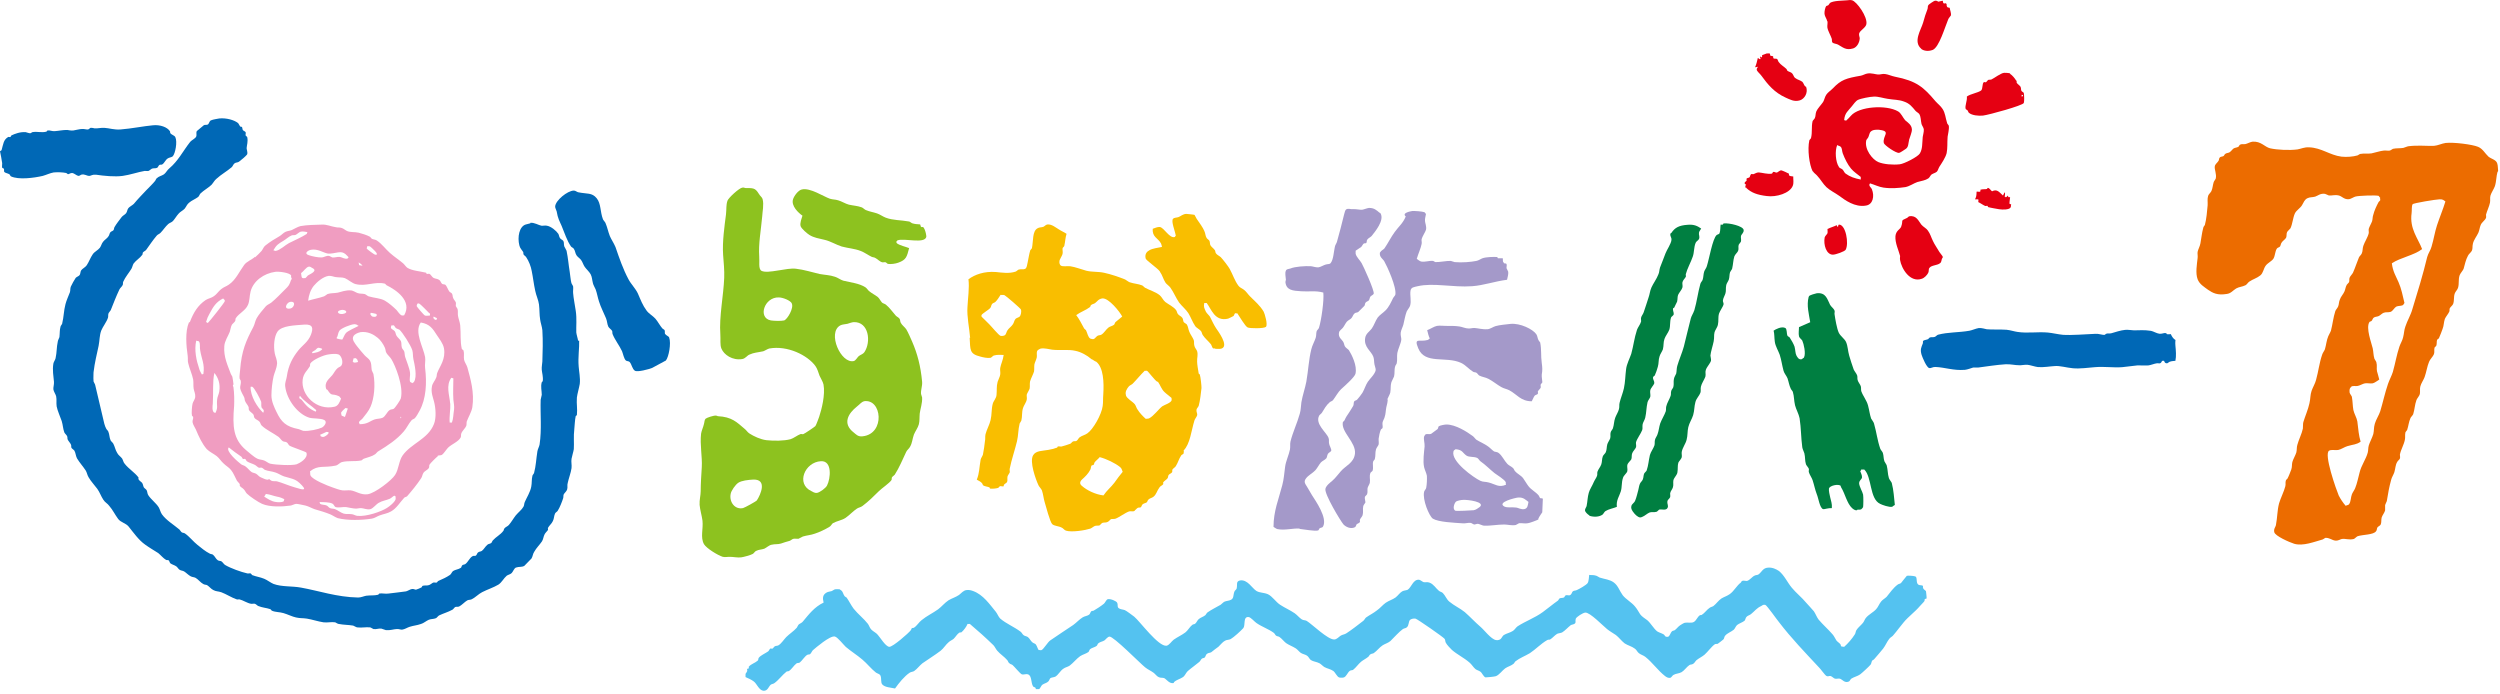 <svg width="252" height="70" viewBox="0 0 252 70" fill="none" xmlns="http://www.w3.org/2000/svg">
<g clip-path="url(#clip0_45_337)">
<path d="M251.81 17.23C251.81 17.23 251.78 17.38 251.76 17.28C251.61 17.78 251.65 18.26 251.48 18.78C251.4 19.02 251.11 19.45 251.04 19.71C250.97 19.96 251.04 20.16 250.99 20.43C250.92 20.79 250.68 21.29 250.59 21.64C250.59 21.74 250.62 21.88 250.59 21.96C250.5 22.21 250.15 22.41 250.05 22.69C249.94 22.95 249.94 23.18 249.82 23.46C249.67 23.79 249.36 24.17 249.27 24.55C249.19 24.9 249.27 25.04 249.16 25.28C249.07 25.45 248.85 25.6 248.77 25.78C248.54 26.2 248.47 26.62 248.33 27.1C248.23 27.32 248 27.55 247.93 27.75C247.78 28.18 247.9 28.59 247.77 29.01C247.72 29.2 247.5 29.4 247.44 29.58C247.31 29.95 247.41 30.24 247.28 30.63C247.22 30.79 247.02 30.92 246.94 31.07C246.88 31.18 246.94 31.27 246.89 31.41C246.79 31.64 246.53 31.93 246.44 32.15C246.33 32.47 246.34 32.86 246.21 33.16C246.11 33.42 245.98 33.8 245.84 34.1C245.82 34.13 245.68 34.21 245.66 34.25C245.59 34.45 245.66 34.65 245.57 34.87C245.54 34.91 245.42 34.99 245.4 35.04C245.34 35.29 245.42 35.49 245.34 35.7C245.24 35.95 244.94 36.22 244.85 36.47C244.64 36.98 244.59 37.48 244.4 38.01C244.3 38.29 244.04 38.65 243.97 38.95C243.9 39.21 243.97 39.43 243.92 39.72C243.87 39.92 243.67 40.11 243.58 40.32C243.4 40.83 243.41 41.22 243.25 41.75C243.2 41.87 243.02 42.04 242.98 42.13C242.79 42.57 242.79 42.88 242.64 43.34C242.63 43.37 242.49 43.52 242.47 43.57C242.4 43.86 242.47 44.07 242.41 44.34C242.31 44.84 242 45.34 241.91 45.82C241.9 45.95 241.96 46.09 241.91 46.22C241.88 46.32 241.69 46.45 241.64 46.56C241.45 46.87 241.47 47.2 241.35 47.6C241.28 47.82 241.08 48.13 241.03 48.36C240.82 49.13 240.73 49.66 240.59 50.51C240.57 50.59 240.44 50.81 240.42 50.91C240.4 51.1 240.44 51.26 240.42 51.44C240.38 51.65 240.12 51.97 240.07 52.17C240.01 52.42 240.07 52.67 239.97 52.88C239.92 52.99 239.7 53.07 239.64 53.17C239.57 53.29 239.61 53.43 239.51 53.54C239.28 53.92 238.16 53.88 237.65 54.05C237.54 54.09 237.35 54.31 237.26 54.33C236.8 54.45 236.44 54.27 236.05 54.33C235.89 54.35 235.72 54.53 235.38 54.49C235.08 54.46 234.77 54.17 234.38 54.22C234.35 54.24 234.16 54.37 234.12 54.38C233.31 54.6 232.14 55.08 231.25 54.81C230.77 54.66 229.34 54.03 229.25 53.65C229.16 53.33 229.38 53.11 229.41 52.95C229.57 52.11 229.54 51.46 229.73 50.74C229.88 50.22 230.23 49.54 230.36 49.02C230.42 48.78 230.34 48.65 230.42 48.42C230.42 48.36 230.56 48.29 230.57 48.25C230.69 48.05 230.89 47.52 230.96 47.33C231.06 47.04 231 46.85 231.07 46.57C231.15 46.28 231.38 45.9 231.47 45.61C231.54 45.32 231.49 45.13 231.57 44.85C231.71 44.32 232.02 43.73 232.13 43.2C232.16 42.94 232.12 42.74 232.18 42.54C232.35 41.97 232.66 41.27 232.79 40.66C232.91 40.14 232.86 39.83 233.01 39.39C233.13 39.05 233.38 38.63 233.46 38.29C233.71 37.39 233.78 36.61 234.07 35.76C234.13 35.56 234.28 35.39 234.35 35.21C234.49 34.74 234.51 34.31 234.69 33.89C234.75 33.73 234.9 33.51 234.96 33.33C235.13 32.67 235.19 32.01 235.4 31.36C235.44 31.23 235.63 31.04 235.68 30.9C235.78 30.68 235.74 30.46 235.86 30.19C235.94 29.92 236.23 29.62 236.33 29.36C236.43 29.11 236.43 28.92 236.56 28.7C236.6 28.63 236.75 28.52 236.79 28.43C236.84 28.26 236.78 28.15 236.84 27.99C236.89 27.85 237.11 27.63 237.18 27.49C237.42 26.95 237.55 26.5 237.78 25.95C237.83 25.83 238 25.7 238.06 25.56C238.18 25.31 238.13 25.06 238.22 24.79C238.35 24.39 238.67 23.93 238.77 23.5C238.79 23.36 238.74 23.21 238.77 23.07C238.82 22.87 239.04 22.5 239.11 22.29C239.18 22.03 239.14 21.89 239.23 21.64C239.33 21.23 239.56 20.74 239.76 20.37C239.78 20.35 239.92 20.21 239.92 20.2C239.95 20.12 239.89 20.01 239.92 19.92C239.83 19.88 239.82 19.77 239.76 19.74C239.47 19.66 237.78 19.72 237.44 19.81C237.29 19.84 236.96 20.06 236.78 20.08C236.27 20.13 236.08 19.77 235.73 19.7C235.32 19.61 235.07 19.74 234.74 19.7C234.67 19.68 234.4 19.54 234.36 19.54C233.9 19.47 233.66 19.72 233.37 19.82C233.04 19.91 232.87 19.85 232.59 19.98C232.29 20.12 232.21 20.41 232.04 20.69C231.87 20.98 231.47 21.2 231.32 21.52C231.12 21.97 231.09 22.56 230.88 23.01C230.82 23.1 230.6 23.28 230.54 23.39C230.45 23.58 230.52 23.77 230.44 23.96C230.34 24.14 230.1 24.27 229.99 24.45C229.9 24.57 229.9 24.73 229.83 24.84C229.75 24.95 229.56 24.95 229.5 25.07C229.32 25.36 229.34 25.75 229.17 26.06C229 26.33 228.59 26.5 228.39 26.77C228.15 27.09 228.14 27.52 227.84 27.76C227.5 28.04 227.11 28.13 226.74 28.38C226.6 28.46 226.5 28.67 226.35 28.75C226.01 28.92 225.72 28.9 225.4 29.08C225.1 29.26 224.88 29.58 224.46 29.63C223.5 29.79 223.05 29.53 222.57 29.21C222.16 28.9 221.72 28.66 221.52 28.15C221.29 27.53 221.45 26.64 221.52 26.01C221.55 25.79 221.49 25.57 221.52 25.39C221.56 25.16 221.75 24.83 221.8 24.54C221.92 23.92 221.93 23.55 222.09 22.96C222.09 22.87 222.22 22.74 222.25 22.68C222.41 22.09 222.48 21.28 222.53 20.69C222.55 20.35 222.48 20.07 222.58 19.74C222.62 19.59 222.84 19.41 222.91 19.26C223.04 18.97 223.04 18.67 223.14 18.36C223.16 18.28 223.34 18.05 223.35 17.99C223.45 17.55 223.2 17.08 223.25 16.77C223.28 16.54 223.54 16.38 223.63 16.21C223.69 16.12 223.66 15.97 223.75 15.88C223.82 15.78 224.01 15.8 224.13 15.73C224.2 15.69 224.24 15.54 224.31 15.51C224.44 15.41 224.61 15.43 224.74 15.35C224.91 15.24 225.03 15.04 225.17 14.95C225.35 14.87 225.48 14.88 225.64 14.79C225.69 14.75 225.74 14.6 225.8 14.58C225.98 14.49 226.14 14.56 226.35 14.52C226.53 14.48 226.85 14.3 227.06 14.28C227.92 14.22 228.28 14.82 228.83 14.95C229.56 15.11 230.77 15.17 231.59 15.06C231.94 15 232.3 14.82 232.75 14.85C234 14.89 234.84 15.64 236.02 15.79C236.54 15.85 237.22 15.79 237.62 15.67C237.67 15.67 237.85 15.52 237.89 15.52C238.31 15.44 238.68 15.52 239.05 15.46C239.4 15.39 239.94 15.21 240.27 15.18C240.48 15.15 240.67 15.21 240.88 15.18C240.95 15.18 241.15 15.02 241.21 15C241.6 14.92 241.85 14.97 242.25 14.91C242.38 14.88 242.63 14.76 242.77 14.74C243.77 14.62 244.55 14.73 245.36 14.7C245.73 14.67 246.15 14.46 246.52 14.41C247.35 14.32 249.21 14.56 249.79 14.8C250.27 15 250.48 15.46 250.84 15.79C251.1 16.01 251.58 16.09 251.71 16.44C251.81 16.73 251.77 16.94 251.81 17.22V17.23ZM246.51 20.32C246.32 20.19 246.29 20.08 245.9 20.09C245.56 20.1 243.25 20.47 243.19 20.59C243.07 20.81 243.13 21.2 243.09 21.48C242.87 23.06 243.73 24.01 244.15 25.11C243.33 25.74 241.94 25.97 241.1 26.54C241.19 27.36 241.52 27.86 241.77 28.44C242.06 29.09 242.19 29.8 242.37 30.54C242.32 30.58 242.28 30.71 242.21 30.76C242 30.86 241.74 30.81 241.54 30.91C241.35 31.02 241.22 31.32 240.99 31.43C240.72 31.52 240.52 31.43 240.27 31.53C240.09 31.6 239.93 31.79 239.77 31.86C239.59 31.94 239.42 31.91 239.27 32.02C239.17 32.09 239.14 32.27 239.05 32.35C239.01 32.4 238.86 32.41 238.84 32.46C238.45 33.04 239.05 34.58 239.17 35.11C239.25 35.49 239.23 35.79 239.34 36.16C239.37 36.25 239.53 36.43 239.54 36.53C239.63 36.87 239.54 37.1 239.6 37.42C239.66 37.68 239.76 37.92 239.83 38.26C239.69 38.35 239.34 38.61 239.17 38.64C238.92 38.68 238.64 38.6 238.39 38.64C238.19 38.67 237.88 38.86 237.67 38.9C237.45 38.95 237.22 38.86 237.01 38.96V39.01C236.84 39.09 236.81 39.29 236.84 39.57C236.86 39.69 237.05 39.91 237.07 40C237.16 40.54 237.14 40.87 237.22 41.33C237.3 41.71 237.56 42.11 237.62 42.48C237.72 43.3 237.76 43.88 237.95 44.52C237.52 44.83 237.22 44.79 236.62 44.97C236.35 45.04 235.97 45.31 235.68 45.36C235.37 45.4 235.02 45.3 234.79 45.42C234.18 45.69 235.53 49.45 235.74 49.94C235.89 50.25 236.2 50.72 236.45 50.99C236.59 50.89 236.7 50.94 236.79 50.82C236.98 50.55 236.95 50.13 237.07 49.83C237.13 49.66 237.33 49.39 237.4 49.21C237.62 48.66 237.68 48.23 237.85 47.62C238.01 46.93 238.49 46.29 238.67 45.62C238.73 45.37 238.7 45.17 238.77 44.91C238.86 44.6 239.13 44.1 239.23 43.75C239.32 43.36 239.26 43.13 239.38 42.72C239.48 42.34 239.82 41.81 239.93 41.45C240.22 40.48 240.39 39.64 240.71 38.7C240.83 38.34 241.09 37.85 241.2 37.49C241.46 36.57 241.57 35.81 241.86 34.94C241.95 34.67 242.17 34.3 242.23 34.02C242.35 33.55 242.32 33.31 242.46 32.92C242.65 32.33 243.01 31.75 243.17 31.15C243.72 29.35 244.22 27.74 244.66 25.91C244.75 25.56 245.02 25.19 245.1 24.86C245.33 24.1 245.42 23.41 245.65 22.71C245.91 21.92 246.25 21.12 246.49 20.33L246.51 20.32Z" fill="#EC6C00"/>
<path d="M75.89 55.83C75.67 55.96 74.95 56.15 74.72 56.18C74.39 56.23 73.88 56.13 73.63 56.13C73.4 56.11 73.1 56.19 72.86 56.13C72.34 55.97 71.2 55.26 70.96 54.85C70.58 54.16 70.9 53.33 70.81 52.48C70.75 52.01 70.56 51.37 70.52 50.89C70.49 50.4 70.63 49.93 70.63 49.51C70.63 48.79 70.69 47.86 70.74 47.08C70.8 46.05 70.54 44.82 70.67 43.71C70.71 43.43 70.89 43.05 70.95 42.77C71.02 42.57 70.99 42.35 71.12 42.21C71.25 42.1 71.9 41.88 72.17 41.89C72.22 41.89 72.37 41.95 72.34 41.95C73.78 42.02 74.27 42.56 75.05 43.22C75.24 43.36 75.34 43.57 75.55 43.7C75.99 43.98 76.64 44.29 77.25 44.37C78.01 44.45 79.02 44.45 79.69 44.27C79.99 44.18 80.38 43.87 80.68 43.76C80.78 43.72 80.87 43.79 80.97 43.76C81.1 43.72 82.09 43.05 82.19 42.95C82.3 42.79 82.5 42.19 82.57 42.02C82.82 41.27 83.2 39.79 83.01 38.76C82.96 38.49 82.71 38.11 82.61 37.87C82.47 37.49 82.4 37.19 82.19 36.89C81.39 35.8 79.38 34.8 77.54 35.13C77.35 35.18 77.11 35.35 76.93 35.41C76.33 35.54 76.02 35.53 75.55 35.74C75.31 35.83 75.15 36.13 74.83 36.19C73.82 36.36 72.97 35.75 72.72 35.14C72.56 34.75 72.65 34.22 72.61 33.69C72.48 31.92 72.93 29.8 73 28.01C73.03 27.31 72.95 26.41 72.89 25.69C72.8 24.36 73.03 22.79 73.18 21.61C73.24 21.05 73.18 20.67 73.33 20.23C73.44 19.93 74.51 18.95 74.83 18.91C75.01 18.88 75.05 18.96 75.21 18.96C76.11 18.93 76.18 19.05 76.59 19.68C76.67 19.8 76.82 19.89 76.87 20.07C77.02 20.62 76.85 21.35 76.83 21.82C76.71 23.18 76.44 24.57 76.53 25.86C76.58 26.34 76.42 27.12 76.76 27.3C77.4 27.63 79.32 26.96 80.24 27.09C81.04 27.18 81.88 27.45 82.62 27.62C83.18 27.72 83.65 27.72 84.17 27.9C84.42 27.97 84.73 28.21 85 28.29C85.79 28.48 86.6 28.56 87.22 28.95C87.37 29.04 87.46 29.22 87.59 29.33C87.87 29.57 88.18 29.71 88.47 29.93C88.65 30.08 88.75 30.33 88.91 30.5C89.01 30.59 89.19 30.62 89.3 30.71C89.68 31.02 89.97 31.45 90.3 31.82C90.4 31.93 90.61 32.01 90.68 32.14C90.76 32.26 90.72 32.41 90.8 32.54C90.92 32.78 91.2 32.97 91.35 33.19C91.52 33.47 91.83 34.16 91.95 34.45C92.47 35.65 92.8 36.88 92.95 38.49C92.98 38.95 92.81 39.26 92.84 39.71L92.95 40.07C92.98 40.66 92.77 41.2 92.71 41.67C92.67 42.09 92.71 42.4 92.62 42.77C92.53 43.12 92.24 43.5 92.12 43.81C91.96 44.26 91.96 44.65 91.73 45.04C91.64 45.22 91.44 45.35 91.35 45.54C90.96 46.36 90.66 47.11 90.19 47.85C90.14 47.92 89.96 48.03 89.91 48.11C89.86 48.23 89.91 48.3 89.86 48.39C89.66 48.7 88.89 49.21 88.59 49.51C88.07 50.03 87.53 50.56 86.94 51C86.76 51.14 86.56 51.15 86.39 51.26C85.99 51.52 85.62 51.94 85.22 52.21C84.83 52.46 84.36 52.51 83.95 52.74C83.84 52.83 83.75 53.02 83.63 53.09C83.2 53.36 82.58 53.65 82.14 53.79C81.69 53.95 81.36 53.95 80.93 54.08C80.84 54.11 80.56 54.29 80.48 54.31C80.32 54.32 80.14 54.28 79.98 54.31C79.87 54.32 79.69 54.5 79.59 54.52C79.28 54.6 78.98 54.7 78.72 54.79C78.38 54.89 78.16 54.82 77.77 54.91C77.53 54.95 77.26 55.21 77.04 55.31C76.75 55.41 76.49 55.39 76.22 55.53C76.08 55.58 76 55.78 75.88 55.83H75.89ZM87.07 40.46C86.84 40.51 86.57 40.84 86.4 40.96C85.5 41.67 84.88 42.69 86.06 43.6C86.29 43.78 86.48 44.04 86.95 43.98C89.26 43.74 88.91 40.12 87.06 40.45L87.07 40.46ZM86.07 36.39C86.26 36.34 86.44 35.99 86.57 35.89C86.77 35.74 86.99 35.7 87.13 35.5C87.83 34.46 87.58 32.43 86.07 32.47C85.9 32.47 85.56 32.6 85.42 32.64C85.14 32.7 84.92 32.69 84.7 32.8C83.36 33.53 84.77 36.72 86.08 36.39H86.07ZM79.82 30.59C79.69 30.29 78.91 29.98 78.5 29.98C77.04 29.93 76.35 32.06 77.71 32.3C78.05 32.35 78.72 32.37 79.04 32.3C79.37 32.19 80.04 31.05 79.81 30.59H79.82ZM81.8 49.51C81.94 49.57 82.09 49.72 82.37 49.68C82.66 49.62 83.23 49.2 83.36 48.95C83.73 48.24 83.91 46.42 82.75 46.49C81.13 46.57 80.19 48.78 81.8 49.51ZM74.91 51.21C75.05 51.18 76.19 50.56 76.29 50.44C76.66 49.88 77.37 48.31 75.95 48.34C75.41 48.37 74.75 48.44 74.41 48.67C74.14 48.85 73.7 49.46 73.65 49.79C73.49 50.6 74.08 51.41 74.92 51.21H74.91Z" fill="#8DC21F"/>
<path d="M80.88 21.76C80.81 22 80.61 22.49 80.7 22.79C80.77 23.04 81.38 23.56 81.6 23.69C82.06 23.97 82.52 24.03 83.14 24.18C83.71 24.31 84.32 24.69 84.85 24.85C85.53 25.03 86.14 25.06 86.74 25.29C87.11 25.42 87.54 25.74 87.89 25.9C88.04 25.95 88.16 25.94 88.26 26.02C88.47 26.12 88.67 26.38 88.94 26.44C89.03 26.46 89.18 26.41 89.27 26.44C89.32 26.45 89.45 26.59 89.49 26.6C89.8 26.65 90.27 26.58 90.54 26.48C91.36 26.19 91.41 25.88 91.64 25.01C91.3 24.87 90.75 24.76 90.43 24.54C90.4 24.54 90.36 24.4 90.33 24.38C90.41 24.34 90.42 24.23 90.49 24.22C91.2 23.99 93.16 24.6 93.37 23.89C93.39 23.77 93.32 23.53 93.32 23.49C93.27 23.28 93.16 22.94 93.03 22.88C93 22.88 92.89 22.91 92.87 22.88C92.77 22.82 92.82 22.75 92.75 22.62C92.4 22.59 92.25 22.6 91.93 22.5C91.9 22.5 91.73 22.35 91.65 22.33C90.78 22.17 90.01 22.22 89.28 21.94C89.01 21.84 88.68 21.6 88.4 21.51C87.98 21.37 87.71 21.35 87.29 21.18C87.16 21.14 86.99 20.94 86.86 20.9C86.42 20.74 86.07 20.74 85.57 20.63C85.24 20.55 84.82 20.28 84.48 20.19C84.16 20.09 83.97 20.13 83.65 20.03C83.03 19.82 81.65 18.89 80.82 19.1C80.46 19.18 80.05 19.74 79.94 20.08C79.72 20.75 80.49 21.47 80.89 21.74L80.88 21.76Z" fill="#8DC21F"/>
<path d="M58.27 34.34C58.25 34.15 58.11 33.73 58.09 33.51C58.07 32.88 58.15 32.13 58.04 31.36C57.97 30.84 57.8 30.02 57.77 29.53C57.75 29.32 57.8 29.07 57.77 28.87C57.76 28.8 57.61 28.6 57.6 28.54C57.52 28.26 57.47 27.64 57.43 27.42C57.3 26.63 57.27 26.05 57.11 25.28C57.07 25.16 56.93 24.96 56.88 24.84C56.81 24.61 56.88 24.45 56.78 24.28C56.7 24.18 56.51 24.11 56.45 24C56.35 23.87 56.36 23.71 56.28 23.57C56.07 23.26 55.55 22.82 55.12 22.75C54.94 22.71 54.73 22.77 54.57 22.75C54.3 22.7 53.84 22.41 53.46 22.46V22.51C53.31 22.55 53.18 22.58 52.99 22.63C52.34 22.83 52.14 23.9 52.35 24.73C52.41 25.02 52.61 25.19 52.73 25.39C52.78 25.49 52.73 25.54 52.78 25.66C52.83 25.74 53.02 25.86 53.05 25.94C53.3 26.31 53.52 26.85 53.6 27.33C53.74 28.02 53.79 28.57 53.95 29.31C54.03 29.74 54.28 30.26 54.33 30.69C54.4 31.28 54.36 31.68 54.45 32.23C54.48 32.5 54.64 32.95 54.67 33.28C54.74 34.44 54.7 35.39 54.67 36.44C54.67 36.59 54.58 37.02 54.61 37.27C54.63 37.57 54.77 37.99 54.71 38.42L54.61 38.53C54.48 39 54.61 39.36 54.61 39.8C54.61 39.84 54.5 40.24 54.5 40.29C54.45 41.77 54.62 43.27 54.39 44.81C54.36 45 54.2 45.28 54.17 45.49C54.04 46.29 54.03 46.94 53.83 47.69C53.82 47.74 53.69 47.87 53.67 47.95C53.57 48.36 53.63 48.65 53.55 49.06C53.45 49.6 53.09 50.16 52.9 50.6C52.82 50.77 52.86 50.89 52.77 51.07C52.6 51.38 52.24 51.65 51.99 51.95C51.74 52.27 51.56 52.61 51.29 52.92C51.17 53.06 50.95 53.12 50.85 53.26C50.77 53.34 50.8 53.46 50.73 53.52C50.46 53.89 49.98 54.13 49.68 54.47C49.6 54.56 49.59 54.67 49.52 54.73C49.38 54.84 49.25 54.8 49.13 54.91C48.92 55.08 48.78 55.37 48.57 55.53C48.43 55.62 48.3 55.58 48.17 55.7C48.09 55.76 48.07 55.94 47.96 56.01C47.87 56.07 47.72 55.99 47.62 56.07C47.33 56.24 47.17 56.67 46.9 56.86C46.77 56.94 46.66 56.89 46.57 57.01C46.51 57.09 46.53 57.17 46.46 57.23C46.2 57.41 45.92 57.4 45.67 57.56C45.54 57.66 45.49 57.86 45.36 57.95C44.99 58.2 44.66 58.35 44.18 58.56C44.13 58.57 44.07 58.71 44.02 58.72C43.93 58.75 43.79 58.7 43.68 58.72C43.57 58.75 43.36 58.97 43.19 58.99C42.95 59.06 42.81 58.97 42.58 59.06C42.58 59.06 42.5 59.19 42.49 59.21C42.37 59.28 42.02 59.42 41.93 59.44C41.82 59.44 41.7 59.35 41.54 59.37C41.36 59.39 41.12 59.56 40.93 59.61C40.32 59.7 39.69 59.76 39.16 59.83C38.85 59.88 38.53 59.78 38.23 59.83L38.12 59.95C37.71 60.05 37.35 59.99 36.91 60.05C36.68 60.09 36.36 60.24 36.09 60.23C33.96 60.19 32.13 59.55 30.34 59.23C29.41 59.06 28.41 59.17 27.57 58.86C27.28 58.74 26.93 58.46 26.63 58.34C26.19 58.16 25.87 58.14 25.42 57.97C25.39 57.95 25.31 57.82 25.26 57.8C25.16 57.77 25.04 57.83 24.93 57.8C24.3 57.66 23.25 57.28 22.71 56.96C22.58 56.9 22.46 56.68 22.33 56.59C22.2 56.51 22.1 56.57 21.95 56.47C21.76 56.35 21.65 56.05 21.46 55.91C21.36 55.84 21.24 55.87 21.12 55.79C20.72 55.59 20.28 55.23 19.91 54.93C19.48 54.59 19.09 54.08 18.64 53.77C18.52 53.69 18.41 53.73 18.31 53.65C18.23 53.59 18.16 53.45 18.09 53.38C17.51 52.89 16.76 52.45 16.32 51.84C16.16 51.6 16.13 51.35 15.99 51.12C15.71 50.69 15.23 50.35 14.95 49.92C14.84 49.76 14.87 49.59 14.78 49.41C14.73 49.32 14.56 49.22 14.5 49.13C14.42 48.98 14.43 48.84 14.33 48.68C14.26 48.58 14 48.44 13.96 48.29C13.93 48.25 13.98 48.17 13.96 48.13C13.58 47.62 12.98 47.27 12.58 46.76C12.43 46.6 12.42 46.41 12.31 46.22C12.17 46.03 11.92 45.88 11.81 45.65C11.62 45.34 11.59 45.05 11.42 44.72C11.37 44.62 11.18 44.47 11.15 44.39C11.01 44.08 11.05 43.82 10.92 43.51C10.89 43.41 10.76 43.32 10.72 43.24C10.53 42.88 10.48 42.57 10.38 42.14C10.13 41.05 9.86 39.97 9.6 38.83C9.6 38.75 9.45 38.53 9.43 38.45C9.39 38.17 9.45 37.07 9.43 37.52C9.54 36.57 9.77 35.66 9.94 34.86C10.05 34.3 10.02 33.81 10.21 33.31C10.36 32.94 10.74 32.46 10.88 32.04C10.93 31.89 10.88 31.79 10.93 31.61C10.95 31.52 11.12 31.35 11.16 31.27C11.46 30.52 11.7 29.89 12.04 29.17C12.12 29.01 12.31 28.88 12.37 28.72C12.42 28.62 12.37 28.5 12.42 28.4C12.62 27.94 13.01 27.49 13.25 27.09C13.35 26.91 13.37 26.72 13.47 26.56C13.7 26.25 14.11 26.01 14.34 25.69C14.4 25.61 14.36 25.55 14.4 25.46C14.46 25.36 14.66 25.29 14.73 25.19C15.1 24.68 15.4 24.22 15.79 23.76C15.89 23.63 16.05 23.6 16.17 23.48C16.45 23.2 16.66 22.85 16.95 22.59C17.1 22.45 17.32 22.42 17.45 22.26C17.65 22.03 17.79 21.77 18 21.54C18.16 21.34 18.42 21.24 18.61 21.04C18.77 20.84 18.85 20.6 19.05 20.44C19.33 20.19 19.69 20.08 20 19.83C20.09 19.73 20.12 19.59 20.22 19.49C20.55 19.18 20.99 18.94 21.32 18.63C21.49 18.44 21.62 18.18 21.82 18.02C22.3 17.58 22.87 17.27 23.36 16.85C23.47 16.75 23.51 16.56 23.65 16.46C23.79 16.36 23.94 16.4 24.09 16.3C24.23 16.21 24.88 15.66 24.92 15.54C24.98 15.33 24.85 15.03 24.86 14.93C24.88 14.63 25.02 14.26 24.92 13.82C24.91 13.78 24.77 13.69 24.76 13.66C24.73 13.57 24.8 13.44 24.76 13.33C24.73 13.25 24.52 13.18 24.48 13.11C24.41 13 24.46 12.88 24.37 12.78H24.26C24.16 12.74 24.07 12.46 23.99 12.4C23.61 12.1 22.83 11.87 22.1 11.94C21.93 11.98 21.49 12.03 21.27 12.13C21.09 12.2 21.09 12.46 20.95 12.55C20.82 12.62 20.68 12.55 20.55 12.62L19.83 13.22C19.75 13.41 19.85 13.6 19.78 13.76C19.69 13.97 19.32 14.12 19.17 14.3C18.44 15.23 17.98 16.2 17.07 16.97C16.87 17.12 16.73 17.42 16.53 17.57C16.27 17.74 16.04 17.75 15.81 17.96C15.73 18.02 15.71 18.13 15.64 18.23C15.39 18.54 15.04 18.87 14.75 19.17C14.33 19.62 13.9 20.05 13.49 20.55C13.33 20.71 13.08 20.81 12.94 20.98C12.81 21.15 12.83 21.34 12.71 21.49C12.61 21.63 12.39 21.72 12.27 21.87C12.08 22.12 11.69 22.62 11.55 22.88C11.48 22.98 11.51 23.1 11.44 23.2C11.35 23.31 11.2 23.31 11.12 23.42C11.02 23.55 11.03 23.7 10.94 23.81C10.81 24.03 10.55 24.16 10.4 24.36C10.23 24.56 10.22 24.76 10.07 24.97C9.88 25.22 9.52 25.37 9.35 25.63C9.09 26.01 8.99 26.36 8.74 26.74C8.62 26.93 8.29 27.09 8.19 27.24C8.09 27.38 8.12 27.58 8.03 27.72C7.94 27.85 7.74 27.89 7.63 28.01C7.5 28.19 7.23 28.69 7.14 28.89C7.06 29.09 7.11 29.24 7.05 29.45C6.92 29.79 6.69 30.3 6.6 30.66C6.42 31.34 6.44 31.91 6.26 32.65C6.24 32.7 6.1 32.86 6.1 32.93C6 33.3 6.04 33.54 5.99 33.98C5.97 34.06 5.84 34.3 5.83 34.4C5.69 35.04 5.74 35.49 5.6 36.12C5.57 36.27 5.4 36.5 5.38 36.65C5.27 37.32 5.39 37.89 5.44 38.49C5.46 38.76 5.36 39.04 5.38 39.24C5.4 39.45 5.62 39.76 5.66 39.95C5.73 40.31 5.66 40.57 5.71 40.96C5.79 41.4 6.09 42.05 6.22 42.44C6.35 42.87 6.34 43.2 6.49 43.6C6.55 43.72 6.73 43.86 6.77 43.98C6.82 44.11 6.77 44.19 6.83 44.32C6.89 44.45 7.1 44.68 7.15 44.81C7.21 44.92 7.15 45.05 7.21 45.15C7.26 45.23 7.44 45.34 7.5 45.43C7.63 45.66 7.63 45.95 7.76 46.2C8.01 46.62 8.4 47.05 8.66 47.46C8.78 47.69 8.8 47.9 8.93 48.11C9.17 48.53 9.54 48.91 9.81 49.28C10.06 49.63 10.18 50.02 10.42 50.38C10.57 50.63 10.85 50.76 11.01 50.99C11.36 51.39 11.59 51.88 11.91 52.31C12.17 52.66 12.68 52.73 12.96 53.07C13.45 53.68 13.98 54.44 14.62 54.89C15.06 55.21 15.5 55.46 15.95 55.75C16.2 55.95 16.46 56.28 16.73 56.43C16.82 56.49 16.91 56.42 17.01 56.49C17.07 56.54 17.1 56.71 17.17 56.78C17.36 56.92 17.59 56.96 17.77 57.09C17.89 57.17 17.98 57.36 18.1 57.43C18.26 57.53 18.4 57.51 18.56 57.6C18.77 57.73 19 57.98 19.22 58.09C19.4 58.19 19.56 58.16 19.72 58.25C19.98 58.4 20.22 58.73 20.49 58.87C20.62 58.95 20.75 58.93 20.87 58.98C21.08 59.11 21.27 59.36 21.49 59.47C21.77 59.63 21.99 59.59 22.31 59.7C22.78 59.87 23.38 60.26 23.87 60.42C23.95 60.45 24.05 60.4 24.15 60.42C24.49 60.5 24.93 60.8 25.3 60.86C25.43 60.88 25.58 60.83 25.69 60.86C25.8 60.89 25.93 61.04 26.02 61.08C26.45 61.26 26.82 61.26 27.24 61.4C27.31 61.43 27.36 61.54 27.41 61.56C27.78 61.72 28.17 61.68 28.57 61.8C28.96 61.91 29.49 62.17 29.84 62.24C30.27 62.34 30.53 62.29 30.95 62.36C31.45 62.44 32.07 62.65 32.61 62.73C32.99 62.78 33.39 62.67 33.79 62.73C33.83 62.75 34.06 62.89 34.12 62.89C34.7 63 35.04 62.97 35.6 63.06C35.68 63.09 35.91 63.23 36 63.24C36.5 63.3 36.86 63.19 37.31 63.24C37.37 63.24 37.59 63.4 37.65 63.41C37.95 63.45 38.18 63.33 38.43 63.36C38.48 63.36 38.82 63.51 38.91 63.52C39.3 63.56 39.69 63.42 39.96 63.41C40.19 63.38 40.31 63.47 40.52 63.47C40.8 63.44 41.06 63.25 41.3 63.18C41.75 63.04 42 63.05 42.45 62.89C42.69 62.83 42.98 62.57 43.23 62.47C43.49 62.37 43.68 62.42 43.95 62.31C44.04 62.27 44.16 62.08 44.27 62.03C44.74 61.81 45.14 61.71 45.6 61.46C45.67 61.44 45.8 61.24 45.88 61.19C46.01 61.14 46.12 61.19 46.27 61.14C46.53 61.02 46.85 60.66 47.1 60.52C47.24 60.44 47.37 60.49 47.54 60.41C47.89 60.25 48.24 59.87 48.6 59.69C49.17 59.4 49.71 59.24 50.24 58.93C50.59 58.7 50.77 58.29 51.08 58.03C51.22 57.93 51.44 57.9 51.58 57.76C51.72 57.62 51.82 57.28 52.01 57.21C52.31 57.1 52.59 57.19 52.85 57.04C52.9 57 53.52 56.34 53.58 56.29C53.71 56.06 53.71 55.82 53.85 55.62C54.05 55.25 54.41 54.9 54.63 54.57C54.77 54.35 54.77 54.1 54.9 53.85C54.95 53.73 55.19 53.51 55.24 53.42C55.25 53.34 55.21 53.26 55.24 53.2C55.36 52.98 55.63 52.76 55.73 52.52C55.86 52.26 55.83 52.03 55.95 51.76C56.01 51.64 56.17 51.58 56.22 51.48C56.42 51.18 56.67 50.53 56.77 50.21C56.81 50.06 56.77 49.97 56.82 49.84C56.9 49.68 57.11 49.54 57.17 49.33C57.24 49.07 57.15 48.93 57.23 48.67C57.31 48.27 57.55 47.64 57.61 47.19C57.65 46.87 57.56 46.56 57.61 46.25C57.64 46.04 57.82 45.47 57.84 45.27C57.88 44.64 57.8 43.98 57.89 43.26C57.92 42.96 57.95 42.3 58.03 41.95L58.15 41.84C58.22 41.18 58.1 40.76 58.15 40.07C58.19 39.72 58.38 39.07 58.44 38.7C58.51 38.09 58.36 37.43 58.33 36.94C58.25 36.01 58.41 35.06 58.38 34.34H58.27Z" fill="#0068B6"/>
<path d="M6.68 17.44L6.85 17.56C6.99 17.56 7.08 17.42 7.3 17.44C7.46 17.46 7.74 17.71 7.9 17.73C8.05 17.73 8.11 17.63 8.18 17.61C8.57 17.51 8.71 17.75 9.05 17.73C9.15 17.71 9.37 17.58 9.61 17.61H9.67C10.48 17.73 11.58 17.84 12.37 17.73C13.09 17.63 13.93 17.34 14.58 17.23C14.71 17.22 14.86 17.26 14.97 17.23C15.06 17.2 15.22 17.04 15.31 17C15.5 16.93 15.68 17 15.85 16.91C15.94 16.85 15.98 16.67 16.08 16.62C16.17 16.57 16.26 16.64 16.36 16.57C16.58 16.43 16.67 16.12 16.91 15.97C17.04 15.87 17.28 15.87 17.41 15.76C17.67 15.49 17.9 14.28 17.67 13.82C17.59 13.65 17.3 13.59 17.18 13.44C17.13 13.38 17.17 13.3 17.13 13.23C16.87 12.82 16.15 12.55 15.41 12.63C14.49 12.71 13.23 12.97 12.14 13.05C11.53 13.1 10.97 12.91 10.55 12.89C10.19 12.86 9.85 12.96 9.55 12.94C9.52 12.94 9.26 12.86 9.11 12.89C9.11 12.89 8.92 13.05 8.89 13.05C8.7 13.07 8.53 12.99 8.28 13C8.06 13 7.55 13.13 7.4 13.15C7.18 13.18 6.91 13.12 6.78 13.1C6.38 13.09 5.87 13.2 5.51 13.22C5.21 13.24 5.08 13.12 4.79 13.15L4.68 13.27C4.19 13.4 3.76 13.23 3.26 13.32L3.08 13.43C2.94 13.45 2.7 13.34 2.59 13.32C2.03 13.28 1.51 13.48 1.15 13.65C1.13 13.67 1.06 13.81 1.05 13.81C0.98 13.84 0.89 13.78 0.82 13.81C0.34 14.1 0.34 14.51 0.16 15.13C0.16 15.16 0.02 15.22 0 15.25C0.06 15.54 0.18 16.11 0.22 16.45C0.23 16.59 0.18 16.79 0.22 16.91C0.23 16.93 0.37 16.99 0.39 17C0.44 17.13 0.37 17.26 0.44 17.34C0.53 17.44 0.82 17.48 0.95 17.57C1 17.6 1.04 17.75 1.11 17.78C1.88 18.14 3.41 17.94 4.31 17.73C4.62 17.65 5.05 17.44 5.42 17.38C5.85 17.35 6.3 17.36 6.69 17.44H6.68Z" fill="#0068B6"/>
<path d="M67.04 33.67C66.98 33.54 67.05 33.42 66.99 33.28C66.96 33.22 66.81 33.16 66.77 33.11C66.5 32.8 66.33 32.43 66.06 32.12C65.8 31.83 65.41 31.63 65.17 31.3C64.78 30.77 64.58 30.24 64.3 29.59C64.07 29.09 63.6 28.63 63.35 28.15C62.8 27.12 62.43 26.03 62.04 24.9C61.89 24.54 61.61 24.12 61.47 23.79C61.29 23.33 61.23 22.94 61.03 22.47C60.98 22.35 60.8 22.2 60.77 22.08C60.49 21.34 60.59 20.53 60.15 19.99C59.67 19.39 59.18 19.57 58.28 19.38C58.16 19.36 58 19.2 57.83 19.21C57.19 19.23 55.99 20.21 55.96 20.81C55.94 20.94 56.09 21.2 56.11 21.3C56.23 22.03 56.4 22.28 56.62 22.79C56.92 23.5 57.14 24.25 57.56 24.85C57.62 24.93 57.79 24.98 57.84 25.08C57.98 25.27 57.98 25.54 58.11 25.73C58.22 25.9 58.43 26.03 58.56 26.19C58.73 26.41 58.78 26.67 58.94 26.9C59.11 27.15 59.4 27.38 59.55 27.67C59.69 27.97 59.67 28.17 59.77 28.56C59.81 28.74 59.97 29 60.04 29.17C60.2 29.62 60.23 29.93 60.38 30.39C60.55 30.95 60.89 31.6 61.09 32.09C61.21 32.39 61.19 32.64 61.32 32.93C61.4 33.08 61.61 33.2 61.7 33.35C61.75 33.47 61.7 33.55 61.75 33.68C61.97 34.24 62.44 34.84 62.7 35.4C62.81 35.67 62.89 36.16 63.09 36.34C63.19 36.42 63.38 36.39 63.47 36.49C63.7 36.76 63.71 37.18 64.01 37.38C64.27 37.52 65.38 37.23 65.73 37.09C65.75 37.09 67.12 36.34 67.12 36.34C67.41 35.99 67.67 34.61 67.45 34.02C67.42 33.9 67.13 33.81 67.06 33.67H67.04Z" fill="#0068B6"/>
<path d="M25.7 25.95C25.87 25.799 26.25 25.439 26.37 25.29C26.52 25.09 26.57 24.88 26.76 24.739C27.22 24.369 27.67 24.099 28.19 23.799C28.39 23.68 28.57 23.459 28.8 23.36C29.02 23.27 29.18 23.279 29.41 23.189C29.66 23.079 29.98 22.869 30.29 22.79C31 22.66 31.76 22.669 32.45 22.64C32.92 22.61 33.37 22.829 33.84 22.899C34.07 22.959 34.22 22.899 34.44 22.98C34.61 23.02 34.84 23.23 34.99 23.29C35.35 23.439 35.74 23.36 36.16 23.459C36.47 23.54 36.97 23.689 37.26 23.849C37.34 23.88 37.42 24.029 37.48 24.07C37.66 24.149 37.83 24.14 37.98 24.239C38.5 24.579 38.86 25.11 39.31 25.5C39.74 25.88 40.2 26.18 40.63 26.54C40.79 26.68 40.91 26.89 41.07 27C41.57 27.299 42.29 27.329 42.95 27.489L43.01 27.61C43.09 27.63 43.21 27.57 43.3 27.61C43.4 27.649 43.56 27.93 43.68 28C43.89 28.119 44.1 28.079 44.29 28.23C44.4 28.299 44.45 28.509 44.56 28.61C44.65 28.68 44.79 28.64 44.9 28.709C45.02 28.809 45.17 29.22 45.28 29.369C45.35 29.47 45.51 29.509 45.56 29.599C45.65 29.75 45.6 29.869 45.68 30.04C45.71 30.169 45.91 30.36 45.95 30.489C45.98 30.61 45.93 30.739 45.95 30.86C45.96 30.91 46.11 31.09 46.12 31.14C46.19 31.38 46.12 31.599 46.17 31.86C46.21 32.109 46.36 32.489 46.39 32.789C46.47 33.66 46.37 34.359 46.55 35.169C46.56 35.2 46.71 35.309 46.72 35.319C46.82 35.66 46.72 35.929 46.78 36.27C46.83 36.51 47.04 36.789 47.11 37.029C47.42 38.179 47.84 39.559 47.61 41.059C47.53 41.529 47.19 42.09 47.05 42.48C47.01 42.639 47.05 42.77 47 42.929C46.91 43.16 46.59 43.429 46.5 43.69C46.44 43.849 46.5 43.95 46.44 44.09C46.2 44.539 45.54 44.76 45.16 45.13C45.02 45.27 44.72 45.73 44.56 45.84C44.43 45.929 44.27 45.87 44.12 45.94V45.999C44.03 46.05 43.34 46.73 43.3 46.83C43.23 46.919 43.3 47.05 43.23 47.169C43.12 47.37 42.81 47.459 42.68 47.669C42.57 47.83 42.57 48.039 42.45 48.209C42.04 48.83 41.51 49.48 41.03 50.029C40.94 50.099 40.81 50.099 40.74 50.179C40.3 50.66 39.98 51.23 39.42 51.55C39.04 51.77 38.67 51.8 38.26 51.959C38.04 52.029 37.76 52.239 37.48 52.279C36.47 52.44 35.04 52.48 34.05 52.23C33.81 52.15 33.5 51.929 33.28 51.84C32.73 51.62 32.33 51.51 31.72 51.33C31.45 51.239 31.11 51.039 30.79 50.959C30.47 50.9 30.07 50.789 29.85 50.789C29.72 50.789 29.41 50.95 29.3 50.959C28.49 51.08 27.2 51.13 26.42 50.789C26.06 50.639 25.14 50.02 24.88 49.749C24.75 49.62 24.7 49.429 24.54 49.289C24.43 49.169 24.25 49.109 24.17 48.959C24.15 48.919 24.19 48.859 24.17 48.809C24.14 48.719 23.94 48.55 23.89 48.469C23.67 48.069 23.55 47.7 23.29 47.38C23.07 47.099 22.76 46.95 22.52 46.7C22.28 46.489 22.11 46.19 21.85 45.98C21.51 45.719 21.13 45.559 20.84 45.27C20.36 44.709 20.05 44.029 19.74 43.289C19.65 43.09 19.44 42.789 19.41 42.559C19.38 42.349 19.5 42.249 19.47 42.02L19.35 41.9C19.29 41.69 19.35 40.919 19.41 40.69C19.44 40.52 19.66 40.26 19.68 40.01C19.71 39.7 19.56 39.429 19.52 39.179C19.47 38.819 19.52 38.599 19.47 38.249C19.37 37.739 19.08 37.099 18.98 36.639C18.9 36.38 18.96 36.19 18.92 35.87C18.77 34.859 18.65 33.419 19.04 32.51L19.14 32.459C19.51 31.489 19.95 30.77 20.74 30.239C21.01 30.07 21.32 30.04 21.57 29.849C21.83 29.68 22.04 29.34 22.29 29.149C22.54 28.939 22.8 28.88 23.07 28.689C23.76 28.22 24.11 27.399 24.61 26.709C24.87 26.349 25.41 26.169 25.71 25.88L25.7 25.95ZM20.18 35.319C20.11 35.01 20.21 34.679 20.07 34.44C20 34.33 19.89 34.41 19.78 34.33C19.56 35.3 19.8 36.349 20.07 37.139C20.12 37.37 20.26 37.569 20.35 37.749C20.39 37.73 20.49 37.69 20.5 37.7C20.66 36.709 20.31 36.169 20.18 35.319ZM45.39 40.679C45.42 41.27 45.27 42.02 45.33 42.599C45.38 42.58 45.5 42.599 45.55 42.599C45.7 42.219 45.69 41.77 45.77 41.279C45.81 40.969 45.73 40.569 45.7 40.289C45.65 39.52 45.7 38.859 45.7 38.139L45.49 38.08C44.93 38.87 45.3 39.779 45.38 40.69L45.39 40.679ZM21.61 37.59C21.41 38.429 21.52 39.62 21.45 40.69C21.42 40.94 21.37 41.38 21.55 41.559C21.57 41.599 21.7 41.599 21.72 41.62C22.01 41.01 21.81 40.95 21.89 40.249C21.9 40.039 22.07 39.69 22.1 39.48C22.23 38.66 21.98 38.05 21.61 37.59ZM22.66 30.369C22.68 30.169 22.52 30.18 22.5 30.079C21.78 30.439 21.49 30.919 21.11 31.64C20.96 31.91 20.88 32.08 20.77 32.459C20.81 32.489 20.94 32.539 20.94 32.569C21.13 32.389 22.64 30.5 22.66 30.36V30.369ZM28.67 50.319C28.43 50.209 28.26 50.12 27.91 50.059C27.48 49.969 27.28 49.849 26.8 49.789C26.8 49.789 26.67 50.029 26.63 50.059C26.95 50.26 27.36 50.55 27.8 50.599C28.02 50.639 28.41 50.639 28.57 50.55C28.63 50.52 28.63 50.349 28.66 50.319H28.67ZM30.17 48.669C29.76 48.27 29.28 48.219 28.63 48.02C28.38 47.94 28.04 47.719 27.8 47.639C27.38 47.489 27.08 47.51 26.69 47.359C26.61 47.319 26.47 47.15 26.36 47.139C26.29 47.12 26.16 47.169 26.08 47.139C25.97 47.09 25.81 46.919 25.69 46.859C25.42 46.719 25.12 46.66 24.87 46.489C24.82 46.44 24.76 46.27 24.71 46.26C24.63 46.23 24.54 46.289 24.49 46.26C24.41 46.209 24.4 46.08 24.32 46.029C23.86 45.709 23.47 45.44 23.06 45.099C22.69 45.469 24.04 46.599 24.32 46.809C24.47 46.91 24.62 46.91 24.76 47.029C24.97 47.179 25.16 47.45 25.37 47.59C25.53 47.679 25.67 47.669 25.82 47.76C25.98 47.849 26.11 48.059 26.32 48.13C26.5 48.209 26.79 48.349 26.92 48.349C27.02 48.38 27.1 48.289 27.13 48.289C27.16 48.319 27.32 48.45 27.36 48.459C27.56 48.539 27.69 48.48 27.92 48.52C28.42 48.65 29.12 48.959 29.69 49.12C30.58 49.4 31.08 49.52 30.18 48.669H30.17ZM39.91 50.059C39.91 50.059 39.76 49.989 39.75 49.959C39.59 50.039 39.45 50.2 39.3 50.27C38.89 50.45 38.54 50.469 38.19 50.679C37.93 50.809 37.63 51.23 37.35 51.319C37.01 51.41 36.63 51.219 36.41 51.219C36.22 51.209 36.05 51.27 35.9 51.27C35.61 51.27 35.13 51.15 34.86 51.109C34.54 51.09 34.11 51.209 33.82 51.109C33.72 51.08 33.64 50.83 33.53 50.779C33.21 50.59 32.51 50.62 32.21 50.609C32.23 50.609 32.24 50.77 32.27 50.779C32.44 50.91 32.74 50.859 32.93 50.959C33.05 51.01 33.16 51.19 33.27 51.219C33.44 51.289 33.6 51.26 33.76 51.319C34.05 51.429 34.36 51.69 34.64 51.77C34.91 51.849 35.16 51.789 35.46 51.83C35.59 51.83 35.87 51.989 36.01 51.999C36.95 52.099 38.46 51.55 38.99 51.209C39.24 51.059 39.79 50.63 39.88 50.319C39.9 50.23 39.86 50.15 39.88 50.059H39.91ZM43.67 32.069C43.77 32.109 43.77 32.169 43.84 32.239C43.87 32.239 43.96 32.239 44 32.239C44 32.239 44.04 32.109 44.05 32.069C43.95 32.02 43.85 31.989 43.71 31.91C43.73 31.91 43.68 32.01 43.67 32.069ZM42.4 32.529C41.74 33.459 42.68 35.029 42.85 35.989C42.91 36.359 42.8 36.73 42.85 37.09C43.04 38.609 42.95 40.2 42.3 41.389C42.18 41.609 41.97 41.999 41.81 42.16C41.69 42.26 41.57 42.26 41.47 42.38C41.17 42.73 41 43.15 40.7 43.489C39.99 44.319 39.11 44.889 38.15 45.48C38.03 45.529 37.92 45.719 37.81 45.789C37.46 46.029 37.13 46.069 36.67 46.239C36.6 46.26 36.48 46.4 36.43 46.41C35.74 46.55 35.12 46.41 34.45 46.58C34.28 46.62 34.06 46.889 33.85 46.929C32.63 47.19 32.09 46.84 31.25 47.51C31.29 47.7 31.24 47.789 31.3 47.929C31.5 48.359 33.01 48.959 33.57 49.15C33.8 49.23 34.25 49.4 34.52 49.429C34.78 49.459 35.08 49.4 35.35 49.429C35.88 49.499 36.37 49.919 37.07 49.819C37.83 49.7 39.48 48.419 39.82 47.88C40.2 47.309 40.19 46.469 40.59 45.9C41.47 44.679 43.15 44.26 43.74 42.749C43.99 42.15 43.93 41.13 43.74 40.44C43.65 40.08 43.42 39.55 43.54 38.959C43.58 38.639 43.87 38.349 43.97 38.059C44.05 37.889 44 37.749 44.08 37.569C44.33 36.919 44.95 36.2 44.75 35.099C44.66 34.609 44.27 34.139 44.03 33.77C43.63 33.139 43.32 32.66 42.43 32.51L42.4 32.529ZM27.92 36.709C27.89 37.12 27.66 37.58 27.58 37.919C27.45 38.489 27.36 39.26 27.36 39.859C27.36 40.459 27.66 41.099 27.86 41.499C28.36 42.559 28.83 43.01 30.12 43.26C30.24 43.289 30.46 43.41 30.58 43.429C31.13 43.489 32.09 43.27 32.45 43.099C32.66 42.999 33.06 42.52 32.67 42.33C32.33 42.15 31.57 42.209 31.19 42.109C30.03 41.76 28.91 40.309 28.75 38.959C28.7 38.55 28.87 38.279 28.91 37.959C29.07 36.809 29.5 36.039 30.08 35.309C30.51 34.779 31.07 34.459 31.35 33.719C31.57 33.12 31.58 32.669 30.69 32.719C29.72 32.8 28.41 32.809 27.97 33.429C27.64 33.91 27.55 34.889 27.7 35.639C27.76 35.959 27.94 36.249 27.93 36.679L27.92 36.709ZM29.3 31.09C29.65 31.009 29.88 30.329 29.25 30.43C28.9 30.47 28.49 31.259 29.3 31.09ZM30.74 28.04C30.84 28.04 30.98 27.799 31.05 27.759C31.36 27.579 32.07 27.279 31.45 27C31.37 26.95 31.26 26.849 31.12 26.88C30.87 26.919 30.57 27.39 30.35 27.529C30.41 27.86 30.32 28.11 30.74 28.029V28.04ZM34 33.959C33.95 33.87 33.94 34.109 33.94 34.12C34.09 34.15 34.21 34.209 34.5 34.23C34.63 34.029 34.72 33.739 34.87 33.569C35.05 33.359 35.88 32.989 36.15 32.849C36.01 32.8 36 32.679 35.71 32.679C35.33 32.709 34.37 33.09 34.21 33.34C34.09 33.529 34.07 33.739 34 33.959ZM34.76 31.59C35.12 31.439 34.76 31.169 34.37 31.25C33.74 31.39 34.19 31.82 34.76 31.59ZM37.31 31.64C37.31 31.64 37.43 31.88 37.54 31.91C38.05 32.039 37.98 31.689 37.98 31.689C37.98 31.689 37.79 31.649 37.92 31.64C37.73 31.579 37.63 31.579 37.37 31.529C37.4 31.529 37.34 31.63 37.32 31.64H37.31ZM36.26 33.51C36.09 33.52 35.73 33.709 35.65 33.849C35.4 34.209 35.79 34.62 35.98 34.889C36.23 35.219 36.5 35.52 36.76 35.819C36.93 36.01 37.19 36.15 37.31 36.38C37.46 36.669 37.41 36.9 37.47 37.309C37.49 37.4 37.62 37.62 37.64 37.69C37.85 38.809 37.72 40.16 37.35 40.999C37.18 41.41 36.8 41.859 36.53 42.2C36.46 42.289 36.22 42.429 36.19 42.55C36.16 42.66 36.27 42.7 36.25 42.76C37.08 42.76 37.26 42.44 37.79 42.27C38.06 42.19 38.32 42.219 38.57 42.109C38.87 41.959 39.01 41.499 39.29 41.33C39.4 41.249 39.55 41.279 39.68 41.209C39.83 41.12 40.35 40.34 40.4 40.169C40.71 38.94 39.83 36.809 39.45 36.2C39.33 35.999 39.07 35.779 38.96 35.59C38.84 35.41 38.89 35.239 38.79 35.039C38.65 34.709 38.34 34.249 38.07 34.05C37.68 33.73 37.07 33.359 36.26 33.489V33.51ZM40.35 42.02C40.35 42.02 40.38 42.16 40.41 42.169C40.41 42.169 40.51 42.01 40.35 42.02ZM36.04 36.279C36.04 36.279 35.89 36.109 35.88 36.109C35.8 36.09 35.72 36.139 35.65 36.109C35.63 36.169 35.59 36.319 35.55 36.45C35.61 36.45 35.63 36.529 35.65 36.539C35.8 36.59 36.02 36.489 36.1 36.489C36.07 36.45 36.03 36.279 36.03 36.279H36.04ZM34.83 41.12C34.72 41.209 34.4 41.499 34.38 41.62C34.38 41.719 34.44 41.889 34.44 41.9C34.44 41.9 34.68 41.989 34.77 42.029C34.88 41.749 34.94 41.51 35.06 41.179C35.06 41.179 34.85 41.139 34.84 41.13L34.83 41.12ZM33.16 35.719C32.6 35.779 31.51 36.279 31.28 36.639C31.23 36.739 31.28 36.819 31.23 36.929C30.99 37.34 30.59 37.62 30.51 38.26C30.31 39.83 31.92 41.419 33.72 40.999C34.1 40.919 34.24 40.52 34.38 40.179C34.29 40.099 34.27 39.989 34.17 39.94C33.43 39.599 33.48 40.029 33.01 39.3L32.89 39.23C32.63 38.51 33.22 38.169 33.5 37.809C33.7 37.55 33.8 37.3 34.05 37.09C34.17 36.999 34.38 36.95 34.44 36.8C34.63 36.45 34.39 35.8 34.1 35.719C33.88 35.639 33.41 35.679 33.16 35.719ZM32.89 43.539C32.89 43.539 32.37 43.8 32.28 43.809C32.28 43.859 32.33 43.98 32.33 43.98C32.42 43.999 32.47 44.059 32.61 44.039C32.81 44.02 33.48 43.499 32.89 43.539ZM30.23 39.9C30.23 39.9 30.16 40.029 30.17 40.12C30.18 40.169 30.37 40.26 30.4 40.289C30.84 40.849 31.11 41.2 31.83 41.499L31.88 41.34C31.37 40.87 30.66 40.469 30.23 39.889V39.9ZM32.39 35.12C32.33 35.099 32.18 35.05 32.06 35.059C31.97 35.09 31.85 35.219 31.78 35.289C31.64 35.37 31.57 35.41 31.45 35.499L31.5 35.609C31.89 35.529 32.17 35.489 32.39 35.289C32.47 35.209 32.54 35.19 32.39 35.12ZM42 30.86C42.03 30.939 42.75 31.79 42.84 31.809C42.98 31.849 43.19 31.809 43.33 31.809C43.33 31.809 43.39 31.529 43.29 31.59C43.09 31.399 42.41 30.66 42.23 30.59C42.17 30.559 42.11 30.63 42.08 30.59C42.08 30.649 41.98 30.739 42.01 30.86H42ZM40.24 33.23C40.13 33.15 40.01 33.16 39.9 33.059C39.84 33.02 39.75 32.819 39.69 32.789C39.61 32.779 39.53 32.83 39.46 32.789C39.46 32.789 39.38 32.999 39.41 33.059C39.46 33.19 39.71 33.27 39.79 33.389C39.89 33.52 39.88 33.709 39.97 33.84C40.07 34.02 40.31 34.19 40.41 34.38C40.5 34.599 40.43 34.789 40.51 35.05C40.54 35.16 40.69 35.3 40.73 35.38C40.81 35.59 40.77 35.73 40.84 35.98C40.99 36.45 41.27 37.08 41.33 37.569C41.37 37.849 41.25 38.209 41.33 38.469C41.35 38.529 41.52 38.569 41.56 38.63C41.6 38.569 41.69 38.559 41.72 38.51C42.09 37.969 41.77 36.66 41.67 36.2C41.6 35.859 41.65 35.62 41.56 35.3C41.41 34.809 40.57 33.489 40.24 33.209V33.23ZM36.98 25.07C37.02 25.14 37.71 25.649 37.8 25.669C38.43 25.779 37.34 24.869 37.31 24.849C37.21 24.79 37.16 24.849 37.04 24.799C37.04 24.799 36.95 25.009 36.97 25.079L36.98 25.07ZM36.15 26.45L36.2 26.73C36.2 26.73 36.59 26.799 36.54 26.779C36.54 26.779 36.44 26.61 36.15 26.45ZM35.88 28.649C35.48 28.549 35.1 28.18 34.77 28.04C34.48 27.93 34.21 27.989 33.84 27.93C33.65 27.91 33.39 27.779 33.12 27.809C32.54 27.899 31.94 28.439 31.62 28.82C31.29 29.239 31.13 29.75 31.06 30.309C31.58 30.149 32.12 30.059 32.67 29.869C32.77 29.829 32.94 29.68 33.01 29.64C33.36 29.529 33.65 29.57 34.05 29.5C34.38 29.41 34.88 29.239 35.33 29.27C35.59 29.27 35.86 29.48 36.04 29.54C36.3 29.63 36.49 29.579 36.76 29.64C36.89 29.68 37.05 29.84 37.15 29.869C37.75 30.049 38.32 30.04 38.8 30.309C39.21 30.549 39.64 30.93 39.97 31.25C40.11 31.399 40.3 31.739 40.51 31.799C40.58 31.82 40.68 31.77 40.73 31.799C41.6 30.329 39.9 29.209 38.96 28.75C38.92 28.73 38.84 28.599 38.79 28.59C37.79 28.349 36.88 28.899 35.87 28.64L35.88 28.649ZM31.34 25.18C31.02 25.239 30.61 25.559 31.12 25.72C31.45 25.84 32.1 25.97 32.44 25.95C32.65 25.939 32.9 25.759 33.15 25.79C33.22 25.79 33.44 25.939 33.49 25.95C33.73 25.989 33.97 25.869 34.26 25.899C34.46 25.919 34.75 26.149 35.04 26.059C35.07 26.049 35.07 25.97 35.15 25.939C35.04 25.84 34.94 25.709 34.82 25.61C34.59 25.439 34.43 25.39 34.08 25.439C33.8 25.489 33.31 25.599 33.04 25.559C32.57 25.47 32.02 25.049 31.33 25.18H31.34ZM27.57 25.239C27.66 25.23 27.66 25.299 27.8 25.29C28.25 25.209 28.74 24.709 29.12 24.509C29.76 24.189 30.37 23.93 30.94 23.57C30.89 23.54 30.99 23.41 31 23.399C30.88 23.399 30.57 23.29 30.34 23.349C30.17 23.369 29.94 23.619 29.79 23.68C29.63 23.73 29.53 23.68 29.4 23.73C29.11 23.84 28.82 24.13 28.57 24.27C28.05 24.579 27.87 24.689 27.56 25.22L27.57 25.239ZM24.98 30.759C24.75 31.299 24.07 31.599 23.77 32.069C23.71 32.16 23.75 32.26 23.71 32.349C23.65 32.48 23.44 32.63 23.37 32.739C23.25 32.98 23.25 33.179 23.16 33.45C23 33.87 22.64 34.38 22.61 34.889C22.52 35.999 22.98 36.88 23.27 37.7C23.28 37.739 23.41 37.929 23.42 37.969C23.48 38.249 23.51 38.529 23.53 38.7C23.61 38.7 23.48 38.8 23.48 38.8C23.46 38.88 23.53 39.02 23.53 39.02C23.62 39.639 23.62 40.38 23.6 40.9C23.42 43.02 23.52 44.289 24.8 45.37C25.15 45.639 25.53 46.039 25.97 46.249C26.21 46.349 26.37 46.319 26.63 46.419C26.82 46.489 27.04 46.69 27.24 46.739C27.85 46.87 29.43 46.94 29.9 46.8C30.19 46.69 31.08 46.209 30.89 45.63C30.87 45.539 29.36 45.05 29.18 44.919C29.08 44.859 29.02 44.65 28.9 44.59C28.78 44.51 28.66 44.55 28.52 44.48C28.36 44.389 28.23 44.16 28.08 44.039C27.54 43.65 26.84 43.34 26.37 42.889C26.27 42.789 26.25 42.599 26.15 42.499C26.02 42.349 25.75 42.279 25.65 42.12C25.57 41.989 25.62 41.919 25.54 41.779C25.44 41.63 25.18 41.499 25.1 41.34C25.04 41.2 25.1 41.13 25.05 41.01C24.98 40.83 24.79 40.639 24.72 40.459C24.63 40.289 24.69 40.2 24.6 40.02C24.5 39.819 24.25 39.41 24.21 39.13C24.19 38.87 24.32 38.679 24.27 38.38L24.15 38.15C24.12 37.889 24.19 37.51 24.2 37.33C24.35 35.319 24.82 34.319 25.53 32.969C25.68 32.69 25.71 32.37 25.87 32.08C26.06 31.73 26.52 31.189 26.8 30.869C26.95 30.709 27.17 30.64 27.35 30.5C27.84 30.099 28.29 29.61 28.74 29.169C29.11 28.809 29.17 28.739 29.35 28.18C29.49 28.18 29.35 27.95 29.35 27.95C29.32 27.91 29.36 27.82 29.35 27.779C29.22 27.48 28.09 27.349 27.75 27.399C26.59 27.559 25.53 28.329 25.26 29.38C25.13 29.899 25.18 30.329 24.98 30.77V30.759ZM26.31 40.459C26.23 40.209 25.62 39.039 25.42 38.98C25.37 38.959 25.3 39.01 25.26 38.98C25.23 39.94 25.94 41.059 26.54 41.62C26.52 41.55 26.62 41.48 26.58 41.349C26.58 41.3 26.39 41.13 26.37 41.08C26.3 40.859 26.37 40.69 26.32 40.459H26.31Z" fill="#F09DC1"/>
<path d="M116.92 27.39C117.17 27.73 117.24 28.12 117.48 28.49C117.6 28.67 117.85 28.81 117.98 29C118.32 29.48 118.52 30.01 118.85 30.49C119.13 30.86 119.55 31.19 119.8 31.59C120.05 32 120.19 32.44 120.47 32.86C120.61 33.07 120.92 33.18 121.08 33.4C121.16 33.53 121.16 33.67 121.25 33.79C121.47 34.13 121.83 34.4 122.08 34.73C122.13 34.81 122.21 35.1 122.29 35.12C122.33 35.14 122.42 35.09 122.46 35.12C122.25 35.14 122.92 35.23 123.17 35.12C123.88 34.81 122.73 33.31 122.57 33.07C122.32 32.69 122.19 32.35 121.96 31.92C121.86 31.77 121.65 31.59 121.56 31.43C121.36 31.01 121.32 30.91 121.39 30.54C121.46 30.54 121.58 30.56 121.63 30.54C122.1 31.13 122.43 32.44 123.79 32.12C123.85 32.1 124.25 31.91 124.33 31.86C124.4 31.82 124.43 31.61 124.5 31.58C124.57 31.55 124.65 31.62 124.72 31.58C124.92 31.86 125.51 32.9 125.77 33.01C126 33.11 127.39 33.13 127.6 32.95C127.83 32.76 127.47 31.58 127.38 31.42C127.01 30.79 126.49 30.36 125.99 29.86C125.79 29.66 125.62 29.38 125.39 29.21C125.2 29.06 124.98 29 124.84 28.81C124.45 28.29 124.28 27.7 123.95 27.1C123.83 26.87 123.23 26.1 123.06 25.93C122.92 25.8 122.68 25.7 122.57 25.54C122.49 25.44 122.52 25.3 122.46 25.22C122.34 25.04 122.11 24.9 122.01 24.72C121.94 24.58 121.98 24.43 121.91 24.27C121.86 24.18 121.68 24.08 121.63 23.99C121.49 23.77 121.52 23.54 121.39 23.27C121.28 22.98 120.83 22.35 120.62 22.05C120.61 22.03 120.43 21.68 120.41 21.66C120.35 21.63 119.61 21.56 119.58 21.56C119.24 21.57 119.01 21.8 118.8 21.88C118.62 21.95 118.37 21.92 118.25 22.05C118.01 22.27 118.46 23.32 118.52 23.77C118.46 23.8 118.44 23.88 118.42 23.89C117.88 24.06 117.35 22.95 116.91 22.88C116.67 22.86 116.41 22.99 116.2 23.06C116.12 23.9 116.73 23.99 117.03 24.54C117.07 24.64 117.09 24.72 117.13 24.89C116.76 24.97 116.16 25.04 115.87 25.22C115.64 25.34 115.37 25.57 115.48 26.05C115.53 26.26 116.69 27.03 116.92 27.37V27.39Z" fill="#F9BE00"/>
<path d="M97.79 34.069C97.71 33.059 97.45 31.899 97.52 30.959C97.56 30.099 97.73 28.989 97.62 28.149C98.26 27.679 99.2 27.329 100.39 27.419C101 27.479 101.71 27.599 102.37 27.379C102.47 27.349 102.63 27.169 102.7 27.169C102.94 27.109 103.15 27.179 103.32 27.109C103.53 26.999 103.51 26.719 103.59 26.439C103.66 26.119 103.74 25.589 103.85 25.229C103.87 25.189 104.02 25.049 104.02 25.009C104.17 24.259 104.05 23.319 104.57 23.019C104.77 22.889 104.97 22.939 105.18 22.859C105.29 22.809 105.43 22.639 105.57 22.629C106.01 22.569 106.46 22.969 106.71 23.109C106.98 23.289 107.28 23.409 107.51 23.569C107.38 23.969 107.39 24.299 107.28 24.789C107.28 24.839 107.12 24.959 107.11 25.019C107.08 25.189 107.15 25.389 107.11 25.559C107.08 25.789 106.8 26.129 106.79 26.329C106.76 26.539 106.84 26.709 106.94 26.779C107.18 26.899 107.57 26.799 107.89 26.839C108.38 26.909 109.05 27.169 109.5 27.289C110.11 27.439 110.69 27.359 111.31 27.499C112 27.649 112.76 27.909 113.41 28.169C113.54 28.239 113.73 28.399 113.86 28.449C114.33 28.609 114.7 28.599 115.13 28.769C115.22 28.809 115.33 28.949 115.41 28.999C115.92 29.279 116.47 29.409 116.9 29.759C117.12 29.939 117.23 30.249 117.46 30.439C117.82 30.709 118.3 30.919 118.55 31.259C118.64 31.379 118.64 31.539 118.73 31.649C118.83 31.799 119.07 31.879 119.17 32.029C119.28 32.169 119.24 32.339 119.32 32.469C119.39 32.549 119.56 32.629 119.62 32.689C119.78 32.929 119.76 33.159 119.89 33.459C119.99 33.709 120.24 34.039 120.33 34.279C120.39 34.479 120.33 34.619 120.39 34.839C120.42 35.049 120.62 35.239 120.67 35.399C120.78 35.779 120.65 36.069 120.67 36.449C120.67 36.719 120.76 37.239 120.83 37.659L120.94 37.749C121.02 37.999 121.12 38.909 121.11 39.119C121.06 39.569 120.97 40.409 120.83 40.899C120.8 41.009 120.63 41.169 120.61 41.279C120.57 41.519 120.69 41.619 120.68 41.829C120.66 41.979 120.43 42.249 120.4 42.379C120.08 43.409 119.97 44.749 119.3 45.419C119.36 45.419 119.31 45.689 119.3 45.729C119.26 45.789 119.1 45.839 119.07 45.899C118.82 46.269 118.75 46.629 118.52 46.989C118.45 47.109 118.26 47.209 118.18 47.329C118.14 47.409 118.2 47.509 118.14 47.609C118.06 47.719 117.87 47.779 117.8 47.879C117.72 47.989 117.77 48.089 117.69 48.209C117.6 48.339 117.31 48.509 117.24 48.639C117.24 48.689 117.28 48.789 117.24 48.819C117.15 48.939 116.96 48.989 116.87 49.139C116.63 49.449 116.56 49.859 116.26 50.079C116.11 50.199 115.89 50.219 115.76 50.359C115.67 50.439 115.67 50.559 115.59 50.639C115.45 50.729 115.28 50.729 115.15 50.859C115.09 50.919 115.06 51.099 114.98 51.139C114.9 51.179 114.78 51.149 114.71 51.179C114.59 51.229 114.5 51.379 114.38 51.449V51.499C114.17 51.599 114.03 51.499 113.82 51.549C113.43 51.679 112.8 52.159 112.43 52.289C112.25 52.339 112.15 52.289 111.99 52.329C111.91 52.369 111.77 52.569 111.65 52.609C111.46 52.709 111.32 52.639 111.11 52.709C111.02 52.759 110.91 52.909 110.84 52.959C110.67 53.009 110.58 52.959 110.38 53.009C110.25 53.049 110.03 53.249 109.89 53.289C109.41 53.449 108.03 53.679 107.45 53.489C107.28 53.439 107.17 53.239 107.01 53.179C106.71 53.019 106.31 53.039 106.07 52.839C105.85 52.659 105.41 50.969 105.29 50.569C105.19 50.229 105.15 49.779 105.02 49.419C104.95 49.259 104.75 49.069 104.68 48.919C104.4 48.319 103.75 46.529 104.14 45.889C104.42 45.409 105.09 45.459 105.67 45.349C105.89 45.319 106.32 45.209 106.56 45.119L106.62 45.009C106.74 44.969 106.89 45.029 107 45.009C107.14 44.979 107.69 44.809 107.89 44.729C107.98 44.679 108.07 44.539 108.16 44.499C108.27 44.449 108.38 44.499 108.5 44.449C108.64 44.379 108.71 44.159 108.83 44.079C109.08 43.899 109.36 43.859 109.61 43.679C110.19 43.279 111.04 41.789 111.15 40.929C111.21 40.499 111.17 40.209 111.21 39.769C111.29 38.519 111.23 37.049 110.5 36.459C110.48 36.449 110.37 36.409 110.37 36.409C110.32 36.369 110.34 36.379 110.27 36.349C110.24 36.319 110.14 36.239 110.1 36.239C110.06 36.219 110.02 36.219 109.99 36.179C109.61 35.839 108.96 35.469 108.38 35.359C107.67 35.199 106.89 35.339 106.06 35.249C105.79 35.219 105.29 35.059 104.89 35.139C104.83 35.149 104.59 35.289 104.56 35.359C104.46 35.539 104.54 35.779 104.51 36.009C104.47 36.229 104.31 36.529 104.27 36.719C104.23 36.999 104.27 37.179 104.23 37.449C104.15 37.719 103.92 38.139 103.83 38.449C103.78 38.719 103.83 38.879 103.79 39.159C103.73 39.359 103.54 39.619 103.5 39.769C103.47 39.919 103.53 40.109 103.5 40.259C103.45 40.569 103.19 40.879 103.12 41.129C102.98 41.559 103.06 41.969 102.95 42.399C102.93 42.459 102.81 42.619 102.78 42.689C102.62 43.329 102.66 43.859 102.51 44.489C102.31 45.329 101.95 46.379 101.79 47.199C101.75 47.309 101.79 47.469 101.79 47.589C101.76 47.699 101.59 47.909 101.56 48.019C101.51 48.229 101.59 48.419 101.51 48.589C101.47 48.689 101.22 48.779 101.18 48.909V49.009C101.09 49.069 100.88 48.979 100.79 49.009C100.75 49.029 100.65 49.169 100.62 49.179C100.39 49.249 100.03 49.279 99.79 49.249L99.74 49.129C99.52 49.039 99.26 49.039 99.08 48.909C99.08 48.899 99.02 48.759 99.02 48.749C98.89 48.559 98.68 48.479 98.46 48.349C98.73 47.689 98.7 47.159 98.85 46.319C98.87 46.199 99.05 45.949 99.08 45.819C99.17 45.369 99.24 44.869 99.28 44.489C99.34 44.229 99.28 44.049 99.34 43.769C99.46 43.299 99.74 42.829 99.85 42.349C99.99 41.759 99.92 41.269 100.07 40.699C100.14 40.419 100.43 40.149 100.45 39.809C100.5 39.299 100.43 38.989 100.56 38.489C100.61 38.309 100.8 37.959 100.82 37.769C100.86 37.549 100.79 37.329 100.82 37.099C100.9 36.659 101.09 36.359 101.17 35.779C100.87 35.779 100.54 35.729 100.17 35.839C100.09 35.859 99.93 36.059 99.84 36.069C99.52 36.119 99.05 36.009 98.84 35.949C97.69 35.669 97.82 35.269 97.74 34.029L97.79 34.069ZM113.49 39.859C113.62 40.209 114.15 40.459 114.39 40.749C114.52 40.929 114.53 41.099 114.67 41.289C114.87 41.619 115.22 41.979 115.49 42.219C115.62 42.189 115.72 42.219 115.83 42.169C116.28 41.949 116.77 41.259 117.15 40.959C117.39 40.799 118.01 40.629 118.1 40.349C118.12 40.279 118.07 40.189 118.1 40.119C117.86 39.899 117.62 39.749 117.38 39.519C117.08 39.249 116.95 38.799 116.72 38.479H116.65C116.41 38.349 115.73 37.419 115.61 37.369C115.53 37.359 115.46 37.399 115.39 37.369C114.97 37.769 114.59 38.259 114.16 38.689C114.05 38.789 113.88 38.839 113.78 38.959C113.6 39.169 113.38 39.509 113.5 39.839L113.49 39.859ZM113.17 47.569C113.05 47.309 113.09 47.229 112.89 47.069C112.42 46.689 111.52 46.249 110.85 46.079C110.7 46.269 110.47 46.429 110.35 46.589C110.29 46.649 110.3 46.789 110.24 46.849C110.19 46.899 110.04 46.889 110.02 46.939C109.95 47.069 109.97 47.219 109.9 47.349C109.71 47.729 109.38 48.059 109.07 48.329C108.83 48.569 108.81 48.789 109.07 48.989C109.56 49.419 110.4 49.839 111.23 49.939C111.55 49.449 112 49.099 112.33 48.659C112.61 48.269 112.86 47.919 113.16 47.569H113.17ZM108.48 31.759C108.79 32.159 108.99 32.579 109.26 33.069C109.26 33.119 109.44 33.239 109.47 33.289C109.61 33.579 109.67 33.989 109.9 34.129C109.99 34.159 110.12 34.199 110.24 34.179C110.34 34.159 110.53 33.899 110.63 33.849C110.77 33.769 110.89 33.809 111.01 33.739C111.29 33.579 111.48 33.209 111.73 33.019C111.9 32.889 112.1 32.879 112.29 32.739C112.37 32.679 112.36 32.539 112.45 32.459C112.66 32.269 112.91 32.099 113.12 31.909C112.87 31.419 111.77 30.039 111.13 30.079C110.74 30.129 110.61 30.369 110.4 30.539C110.27 30.649 110.09 30.639 109.97 30.759C109.91 30.809 109.93 30.919 109.86 30.959C109.44 31.279 108.9 31.449 108.49 31.759H108.48ZM98.94 31.919C99.21 32.169 99.45 32.429 99.72 32.689C99.93 32.889 100.66 33.799 100.87 33.859C101.02 33.879 101.19 33.849 101.27 33.799C101.43 33.709 101.44 33.449 101.55 33.299C101.69 33.079 101.95 32.919 102.09 32.699C102.22 32.529 102.22 32.309 102.37 32.139C102.48 32.029 102.73 31.999 102.81 31.879C102.88 31.779 102.99 31.449 102.91 31.199C102.89 31.099 101.41 29.829 101.26 29.759C101.13 29.699 101.05 29.759 100.86 29.719C100.7 29.959 100.54 30.239 100.33 30.439C100.23 30.529 100.06 30.539 99.99 30.659C99.9 30.789 99.92 30.919 99.82 31.039C99.68 31.229 99.02 31.589 98.93 31.769C98.92 31.819 98.96 31.879 98.93 31.929L98.94 31.919Z" fill="#F9BE00"/>
<path d="M184.2 2.12C184.25 2.32 184.17 2.57 184.2 2.78C184.26 3.14 184.55 3.6 184.65 3.93C184.67 4.06 184.64 4.18 184.7 4.27C184.8 4.4 185.09 4.4 185.26 4.49C185.74 4.74 186.04 5.11 186.8 4.88C187.17 4.76 187.43 4.32 187.46 3.88C187.47 3.75 187.36 3.57 187.4 3.38C187.49 3.05 188.05 2.82 188.13 2.44C188.27 1.69 187.15 0.15 186.69 0.03C186.55 -0.01 186.32 0 186.2 0.03C185.73 0.07 184.83 0.06 184.47 0.29C184.42 0.34 184.35 0.47 184.3 0.52C184.24 0.57 184.12 0.57 184.07 0.63C183.98 0.76 183.89 1.15 183.91 1.4C183.93 1.65 184.15 1.93 184.18 2.13L184.2 2.12Z" fill="#E50012"/>
<path d="M193.66 4.93C193.94 5.14 194.37 5.2 194.82 5.03C195.47 4.76 196.05 2.72 196.38 1.95C196.4 1.86 196.63 1.6 196.65 1.56C196.7 1.32 196.55 0.99 196.53 0.79C196.4 0.74 196.34 0.79 196.27 0.69C196.16 0.53 196.29 0.44 196.16 0.35C196.06 0.27 195.97 0.45 195.88 0.28C195.82 0.19 195.88 0.16 195.82 0.07C195.66 0.1 195.42 0.17 195.38 0.17C195.37 0.17 195.22 0.04 195.05 0.07C194.96 0.07 194.43 0.44 194.38 0.51C194.28 0.68 194.36 0.75 194.28 0.95C194.12 1.38 194 1.7 193.85 2.28C193.64 3.01 192.81 4.21 193.67 4.92L193.66 4.93Z" fill="#E50012"/>
<path d="M177.08 7.031C177.1 7.191 177.41 7.441 177.51 7.581C178.22 8.551 178.85 9.321 180 9.841C180.38 10.001 180.85 10.301 181.44 10.111C181.88 9.971 182.29 9.361 182.05 8.731H182C181.86 8.661 181.79 8.331 181.67 8.241C181.44 8.071 181.18 8.041 180.95 7.861C180.81 7.761 180.79 7.561 180.66 7.411C180.54 7.261 180.35 7.261 180.18 7.141C180.12 7.091 180.11 6.961 180.05 6.931C179.81 6.701 179.49 6.531 179.3 6.261C179.21 6.171 179.22 6.001 179.12 5.941C179.03 5.891 178.89 5.941 178.78 5.891C178.73 5.841 178.74 5.761 178.73 5.671C178.63 5.631 178.53 5.651 178.45 5.611C178.43 5.591 178.41 5.401 178.4 5.391C178.34 5.371 178.13 5.391 178.08 5.391L177.62 5.561C177.62 5.561 177.64 5.761 177.58 5.771C177.48 5.811 177.51 5.651 177.4 5.721C177.4 5.761 177.48 5.931 177.46 5.951C177.33 6.001 177.34 5.911 177.19 5.841C177.1 6.191 177.05 6.481 176.91 6.781C177.03 6.781 177.16 6.731 177.19 6.721C177.16 6.871 177.05 6.881 177.08 7.061V7.031Z" fill="#E50012"/>
<path d="M182.72 17.28C182.37 16.59 182.18 15.05 182.38 14.15C182.39 14.1 182.54 13.97 182.55 13.92C182.7 13.31 182.57 12.8 182.71 12.21C182.72 12.16 182.89 12 182.93 11.92C183.04 11.68 182.98 11.48 183.09 11.22C183.2 10.95 183.59 10.55 183.77 10.28C183.9 10.06 183.93 9.79 184.08 9.56C184.24 9.31 184.55 9.12 184.76 8.9C185.59 8.03 186.09 7.89 187.57 7.63C187.79 7.59 188.04 7.43 188.24 7.41C188.61 7.34 189.08 7.5 189.3 7.51C189.52 7.53 189.75 7.42 190.01 7.46C190.3 7.49 190.72 7.68 191 7.73C193.2 8.16 193.9 8.79 195.1 10.21C195.33 10.47 195.62 10.68 195.81 10.98C196.09 11.41 196.09 11.83 196.27 12.41C196.27 12.47 196.43 12.62 196.44 12.68C196.49 13.06 196.35 13.5 196.32 13.78C196.27 14.41 196.33 14.89 196.22 15.44C196.1 15.9 195.73 16.44 195.49 16.81C195.39 16.97 195.35 17.19 195.23 17.31C195.09 17.43 194.89 17.47 194.71 17.58C194.58 17.68 194.52 17.88 194.38 17.98C194.05 18.2 193.74 18.21 193.27 18.35C192.91 18.47 192.49 18.78 192.06 18.86C191.37 18.96 190.6 19.02 189.85 18.91C189.41 18.85 188.91 18.6 188.49 18.48C188.49 18.55 188.4 18.57 188.44 18.7C188.44 18.79 188.67 18.98 188.69 19.09C188.96 19.76 188.8 20.61 188.1 20.72C186.97 20.93 185.95 20.15 185.38 19.73C184.96 19.43 184.51 19.23 184.11 18.87C183.75 18.53 183.52 18.08 183.17 17.71C183.04 17.55 182.84 17.45 182.74 17.26L182.72 17.28ZM185.93 12.12L186.09 12.16C186.27 12.01 186.41 11.84 186.58 11.66C187.39 10.73 190.13 10.53 191.33 11.23C191.64 11.41 191.81 11.86 192.04 12.12C192.31 12.36 192.69 12.57 192.72 13.04C192.73 13.35 192.51 13.81 192.44 14.08C192.35 14.48 192.38 14.83 192.1 15.01C191.97 15.1 191.53 15.4 191.43 15.41C191.12 15.46 189.94 14.64 189.89 14.42C189.73 13.69 190.67 13.23 189.45 13.09C189.56 13.09 189.07 13.03 188.77 13.14C188.43 13.29 188.47 13.47 188.34 13.8C188.31 13.9 188.14 14.06 188.12 14.14C187.91 15.05 188.75 16.1 189.34 16.34C189.87 16.56 190.78 16.64 191.5 16.56C191.95 16.51 193.33 15.8 193.52 15.47C193.8 15.01 193.75 14.48 193.81 13.81C193.83 13.62 193.94 13.31 193.92 13.04C193.91 12.88 193.73 12.65 193.69 12.5C193.6 12.13 193.64 11.79 193.46 11.49C193.38 11.38 193.18 11.28 193.09 11.18C192.73 10.75 192.49 10.43 191.93 10.24C191.38 10.03 190.89 10.07 190.27 9.96C189.88 9.91 189.32 9.71 188.87 9.74C188.54 9.74 187.56 9.93 187.28 10.07C187.04 10.19 186.83 10.52 186.66 10.72C186.31 11.17 185.95 11.37 185.89 12.11L185.93 12.12ZM185.36 16.84C185.44 16.96 185.66 17 185.75 17.11C185.87 17.25 185.91 17.41 186.04 17.5C186.48 17.82 186.95 17.98 187.57 18.1C187.57 18.1 187.55 17.84 187.57 17.84C187.25 17.57 186.86 17.33 186.58 16.99C186.25 16.6 185.95 15.99 185.75 15.46C185.67 15.24 185.69 15.02 185.59 14.85C185.49 14.7 185.35 14.73 185.19 14.62C184.94 15.2 185.03 16.35 185.36 16.82V16.84Z" fill="#E50012"/>
<path d="M198.26 9.73C198.63 9.46 199.37 9.36 199.7 9.12C199.88 8.94 199.79 8.44 199.96 8.29C200 8.24 200.11 8.31 200.18 8.29C200.25 8.26 200.34 8.1 200.4 8.06C200.52 8.01 200.63 8.06 200.74 8.01C201.04 7.87 201.66 7.38 202.01 7.34C202.1 7.33 202.49 7.35 202.62 7.4V7.45C202.83 7.57 203.12 7.92 203.23 8.13H203.28C203.29 8.18 203.26 8.29 203.28 8.34C203.31 8.42 203.6 8.63 203.66 8.73C203.76 8.92 203.68 9.02 203.77 9.17C203.82 9.25 203.96 9.28 204 9.38C204.04 9.6 204.06 10.19 204 10.38C203.89 10.64 200.51 11.57 199.89 11.65C199.44 11.7 198.77 11.63 198.48 11.38C198.39 11.33 198.39 11.17 198.3 11.1C198.29 11.08 198.14 11.02 198.14 10.98C198.04 10.65 198.31 10.18 198.26 9.73ZM203.78 9.73C203.97 9.73 203.97 9.55 203.78 9.56V9.73Z" fill="#E50012"/>
<path d="M176.02 18.62C175.93 18.63 175.96 18.78 175.91 18.89C175.91 18.89 176.1 18.91 176.02 18.94C176.54 19.44 177.17 19.65 178.08 19.76C179.07 19.9 180.42 19.47 180.71 18.73C180.83 18.43 180.75 18.1 180.76 17.79C180.53 17.74 180.48 17.79 180.33 17.67C180.31 17.67 180.34 17.52 180.33 17.51C180.31 17.48 179.62 17.17 179.55 17.17C179.39 17.17 179.19 17.38 179.12 17.39C178.95 17.43 178.9 17.28 178.72 17.34C178.7 17.36 178.64 17.5 178.61 17.5C178.24 17.59 177.6 17.4 177.28 17.38C177.05 17.38 176.93 17.5 176.73 17.56C176.66 17.57 176.55 17.51 176.51 17.56C176.42 17.61 176.41 17.83 176.34 17.88C176.28 17.93 176.1 17.94 176.06 18C176.03 18.04 176.07 18.15 176.06 18.21C176.04 18.25 175.65 18.46 176 18.61L176.02 18.62Z" fill="#E50012"/>
<path d="M200.07 20.751C200.14 20.791 200.27 20.731 200.35 20.751L200.39 20.871C200.57 20.931 201.38 21.071 201.51 21.091C201.89 21.151 202.53 21.141 202.66 20.921C202.73 20.831 202.68 20.701 202.73 20.601C202.68 20.571 202.57 20.571 202.56 20.541C202.54 20.361 202.6 20.131 202.62 19.871C202.6 19.871 202.44 19.891 202.44 19.871C202.44 19.871 202.41 19.751 202.4 19.711C202.39 19.711 202.23 19.871 202.23 19.871C202.12 19.921 202.15 19.791 202.07 19.831C202.07 19.831 202.16 19.461 202.07 19.381C202.02 19.481 201.94 19.611 201.9 19.711C201.5 19.341 201.3 19.031 200.8 19.281C200.67 19.211 200.57 18.971 200.39 18.941C200.33 18.911 200.32 19.051 200.28 19.051C200.1 19.091 199.87 19.051 199.63 19.121C199.62 19.211 199.65 19.301 199.58 19.321C199.49 19.361 199.34 19.291 199.24 19.321C199.23 19.721 199.21 19.851 199.08 20.091C199.2 20.091 199.24 20.101 199.41 20.091C199.43 20.211 199.43 20.181 199.41 20.371C199.63 20.471 199.88 20.661 200.07 20.741V20.751Z" fill="#E50012"/>
<path d="M191.52 26.181C191.67 27.111 192.55 28.511 193.71 28.101C193.97 28.031 194.27 27.711 194.37 27.491C194.46 27.301 194.37 27.141 194.49 27.001C194.67 26.731 195.29 26.751 195.54 26.541C195.73 26.411 195.67 26.251 195.77 26.021H195.82V25.841C195.82 25.841 195.53 25.451 195.49 25.401C195.3 25.051 195.01 24.671 194.84 24.291C194.65 23.911 194.58 23.581 194.33 23.241C194.18 23.011 193.86 22.871 193.67 22.641C193.39 22.291 193.19 21.681 192.46 21.801C192.35 21.831 192.29 21.951 192.22 21.971C191.48 22.301 191.9 22.141 191.63 22.871C191.5 23.151 191.12 23.241 191.06 23.801C191.01 24.491 191.39 25.251 191.53 25.801C191.54 25.921 191.49 26.061 191.53 26.191L191.52 26.181Z" fill="#E50012"/>
<path d="M183.93 23.91C183.78 24.68 184.1 25.68 184.76 25.67C185.04 25.67 185.93 25.35 186.04 25.18C186.39 24.56 186.06 22.62 185.36 22.64C185.31 22.64 185.27 22.83 185.27 22.87C185.14 22.82 185.2 22.79 185.14 22.7C184.83 22.85 184.52 22.93 184.21 23.08C184.21 23.21 184.24 23.4 184.21 23.51C184.18 23.61 183.96 23.79 183.94 23.91H183.93Z" fill="#E50012"/>
<path d="M170.77 31.31C170.71 31.53 170.5 31.85 170.44 32.07C170.17 33.11 169.99 33.91 169.73 34.94C169.57 35.53 169.24 36.28 169.07 36.88C168.99 37.15 169.02 37.4 168.96 37.66C168.91 37.77 168.75 38.04 168.73 38.2C168.67 38.51 168.75 38.72 168.67 39.02C168.65 39.12 168.48 39.29 168.46 39.41C168.4 39.61 168.46 39.72 168.4 39.9C168.3 40.21 168.03 40.63 167.96 40.96C167.91 41.15 167.96 41.26 167.91 41.46C167.79 41.82 167.48 42.31 167.35 42.68C167.22 43.09 167.22 43.38 167.08 43.77C167.04 43.93 166.84 44.19 166.82 44.34C166.77 44.55 166.82 44.69 166.77 44.89C166.67 45.2 166.39 45.56 166.31 45.87C166.17 46.47 166.17 46.87 165.98 47.43C165.94 47.52 165.79 47.63 165.75 47.7C165.64 47.91 165.69 48.1 165.59 48.34C165.54 48.47 165.35 48.64 165.32 48.73C165.21 48.95 165.21 49.15 165.14 49.4C165.05 49.72 164.96 50.15 164.81 50.5C164.74 50.68 164.46 50.83 164.45 51C164.36 51.25 164.55 51.52 164.65 51.64C164.77 51.82 165.07 52.13 165.32 52.16C165.42 52.16 165.49 52.12 165.54 52.1C165.79 52.01 166.04 51.75 166.3 51.65C166.53 51.59 166.71 51.66 166.97 51.59C167.04 51.59 167.18 51.4 167.24 51.37C167.48 51.3 167.93 51.49 168.08 51.21C168.22 50.96 168.02 50.83 168.08 50.5C168.1 50.37 168.31 50.25 168.35 50.11C168.38 50.01 168.35 49.85 168.35 49.73C168.37 49.53 168.6 49.28 168.63 49.12C168.71 48.86 168.63 48.67 168.68 48.4C168.76 48.12 169.03 47.9 169.08 47.64C169.15 47.24 169.08 46.95 169.18 46.63C169.24 46.49 169.48 46.26 169.52 46.09C169.55 45.91 169.49 45.71 169.52 45.55C169.59 45.13 169.92 44.72 170.01 44.33C170.13 43.89 170.08 43.47 170.18 43.06C170.27 42.65 170.56 42.22 170.67 41.84C170.81 41.36 170.77 40.98 170.9 40.52C170.99 40.16 171.3 39.88 171.4 39.59C171.47 39.38 171.4 39.23 171.45 38.98C171.52 38.65 171.79 38.28 171.9 37.98C171.97 37.71 171.86 37.54 171.95 37.28C172.05 36.97 172.4 36.63 172.47 36.35C172.49 36.17 172.41 35.94 172.41 35.84C172.44 35.47 172.67 34.78 172.74 34.4C172.82 33.95 172.74 33.86 172.83 33.47C172.89 33.28 173.13 32.94 173.16 32.76C173.26 32.32 173.16 32 173.28 31.6C173.34 31.4 173.7 30.86 173.73 30.71C173.77 30.52 173.65 30.46 173.67 30.27C173.69 30.06 173.89 29.73 173.93 29.55C174 29.3 173.94 29.08 174 28.77C174.01 28.6 174.22 28.34 174.27 28.17C174.35 27.9 174.31 27.69 174.39 27.44C174.41 27.37 174.59 27.15 174.6 27.08C174.72 26.55 174.69 26.29 174.82 25.85C174.88 25.66 175.14 25.45 175.2 25.29C175.29 25.06 175.19 24.92 175.26 24.68C175.29 24.6 175.46 24.43 175.49 24.34C175.53 24.17 175.46 23.96 175.49 23.79C175.53 23.61 175.8 23.45 175.76 23.18C175.71 22.78 174.29 22.46 173.76 22.52C173.69 22.52 173.7 22.62 173.66 22.64C173.6 22.66 173.52 22.64 173.44 22.64C173.4 22.85 173.43 23.23 173.33 23.51C173.3 23.61 173.12 23.63 173.04 23.69C172.62 24.07 172.29 26.09 172.05 26.83C172.01 27 171.83 27.22 171.78 27.38C171.69 27.67 171.72 27.92 171.62 28.22C171.58 28.33 171.44 28.46 171.4 28.6C171.14 29.53 171.06 30.35 170.78 31.31H170.77Z" fill="#007F41"/>
<path d="M160.21 51.99C160.68 52.14 161.21 52.11 161.54 51.87C161.64 51.78 161.71 51.6 161.83 51.52C162.14 51.32 162.65 51.23 162.98 51.09C162.9 50.42 163.22 50.04 163.37 49.55C163.52 49.08 163.43 48.64 163.6 48.16C163.66 47.93 163.97 47.71 164.03 47.51C164.08 47.32 164 47.1 164.03 46.89C164.08 46.64 164.33 46.49 164.44 46.29C164.51 46.1 164.44 45.91 164.53 45.68C164.59 45.5 164.86 45.24 164.91 45.08C164.96 44.93 164.88 44.74 164.91 44.58C165 44.23 165.4 43.71 165.53 43.36C165.6 43.19 165.53 43.01 165.58 42.75C165.62 42.57 165.8 42.3 165.84 42.1C165.97 41.55 165.94 41.11 166.07 40.55C166.1 40.38 166.32 40.14 166.35 39.99C166.39 39.79 166.3 39.55 166.35 39.33C166.39 39.12 166.71 38.81 166.75 38.63C166.77 38.35 166.59 38.28 166.63 38.02C166.63 37.97 166.78 37.87 166.8 37.85C166.92 37.57 167.05 37.22 167.11 36.97C167.22 36.61 167.16 36.27 167.28 35.93C167.33 35.72 167.55 35.42 167.62 35.21C167.72 34.8 167.65 34.53 167.78 34.16C167.87 33.88 168.16 33.53 168.27 33.22C168.39 32.83 168.3 32.45 168.44 32.01C168.46 31.92 168.69 31.81 168.71 31.68C168.74 31.49 168.59 31.31 168.65 31.07L168.76 31.01C168.85 30.79 168.99 30.55 169.05 30.41C169.12 30.14 169.07 29.96 169.15 29.73C169.24 29.51 169.53 29.21 169.59 28.97C169.63 28.8 169.56 28.62 169.59 28.46C169.62 28.26 169.85 28.06 169.93 27.9C169.96 27.83 169.91 27.71 169.93 27.63C170.07 27.08 170.45 26.41 170.63 25.87C170.79 25.42 170.73 24.94 170.92 24.48C170.98 24.32 171.2 24.23 171.26 24.09C171.36 23.82 171.21 23.67 171.26 23.43C171.27 23.34 171.42 23.15 171.48 23.04C171.11 22.79 170.79 22.6 170.1 22.66C169.25 22.72 168.83 22.94 168.48 23.47L168.38 23.54C168.31 23.84 168.52 23.9 168.48 24.2C168.45 24.56 168.01 25.2 167.89 25.52C167.7 26.07 167.51 26.46 167.33 26.97C167.25 27.21 167.27 27.45 167.16 27.67C167 28.1 166.63 28.6 166.46 28.99C166.3 29.36 166.3 29.65 166.17 30C166.01 30.47 165.87 30.96 165.68 31.49C165.63 31.65 165.44 31.88 165.42 32.03C165.39 32.15 165.44 32.29 165.42 32.42C165.34 32.7 165.09 33.01 165.01 33.24C164.73 34.09 164.66 34.84 164.43 35.67C164.28 36.12 163.97 36.69 163.91 37.22C163.82 37.92 163.83 38.48 163.69 39.14C163.59 39.61 163.36 40.15 163.26 40.58C163.19 40.83 163.26 40.98 163.19 41.24C163.13 41.51 162.9 41.86 162.81 42.12C162.68 42.48 162.7 42.82 162.58 43.18C162.56 43.26 162.38 43.46 162.36 43.56C162.29 43.8 162.37 43.93 162.31 44.18C162.25 44.35 162.08 44.59 162.02 44.77C161.93 45.11 161.98 45.3 161.86 45.59C161.81 45.71 161.62 45.86 161.57 45.98C161.45 46.3 161.51 46.5 161.41 46.81C161.32 47.07 161.11 47.3 161.03 47.53C160.97 47.7 161.04 47.79 160.98 47.97C160.9 48.19 160.76 48.35 160.64 48.62C160.51 48.95 160.23 49.36 160.15 49.67C160.02 50.12 160.03 50.51 159.93 51.01C159.9 51.13 159.74 51.31 159.77 51.48C159.79 51.61 160.07 51.89 160.2 51.94L160.21 51.99Z" fill="#007F41"/>
<path d="M181.34 32.96C181.34 33.23 181.27 33.63 181.34 33.9C181.37 34.06 181.61 34.22 181.67 34.33C181.82 34.66 182.05 35.63 181.84 36.04C181.81 36.09 181.7 36.12 181.67 36.17C181.71 36.17 181.6 36.22 181.56 36.22C181.3 36.24 181.21 36.04 181.1 35.88C180.95 35.6 180.99 35.32 180.89 34.94C180.81 34.7 180.55 34.23 180.4 34.02C180.37 33.97 180.2 33.9 180.18 33.85C180.07 33.61 180.15 33.18 179.96 33.06C179.58 32.87 178.98 33.19 178.78 33.33C178.87 33.66 178.84 34.01 178.9 34.44C178.95 34.88 179.27 35.39 179.4 35.77C179.58 36.35 179.61 36.73 179.78 37.37C179.84 37.62 180.09 37.9 180.18 38.13C180.32 38.55 180.34 38.82 180.51 39.18C180.55 39.28 180.7 39.42 180.72 39.51C180.86 39.98 180.82 40.34 180.94 40.85C181.04 41.25 181.32 41.74 181.4 42.16C181.56 43.22 181.53 44.02 181.67 45.09C181.7 45.29 181.84 45.54 181.88 45.69C181.98 46.1 181.92 46.42 182.04 46.8C182.09 46.93 182.28 47.12 182.33 47.25C182.36 47.34 182.3 47.47 182.33 47.58C182.39 47.83 182.64 48.17 182.71 48.4C182.88 48.92 182.95 49.35 183.14 49.84C183.29 50.17 183.43 51.22 183.77 51.32C183.89 51.34 184.09 51.27 184.13 51.27C184.36 51.22 184.45 51.22 184.65 51.22C184.69 50.78 184.56 50.48 184.48 50.12C184.43 49.94 184.32 49.41 184.36 49.23C184.45 48.95 185.28 48.76 185.53 48.96C185.57 48.99 185.53 49.06 185.59 49.13C185.98 49.76 186.17 50.74 186.69 51.22C187.08 51.57 187.28 51.4 187.2 51.38C187.36 51.35 187.49 51.41 187.62 51.33C187.64 51.32 187.79 51.16 187.8 51.12C187.83 50.96 187.84 50.08 187.8 49.85C187.74 49.58 187.43 49.06 187.4 48.74C187.39 48.41 187.65 48.35 187.69 48.13C187.71 47.92 187.58 47.7 187.51 47.48C187.59 47.45 187.6 47.38 187.62 47.32C187.7 47.32 187.84 47.35 187.91 47.32C188.71 48.08 188.43 50.29 189.52 50.79C189.71 50.89 190.44 51.16 190.74 51.08C190.76 51.06 190.93 50.92 191 50.9C190.92 50.18 190.88 49.41 190.69 48.68C190.65 48.57 190.45 48.35 190.4 48.19C190.27 47.76 190.3 47.37 190.18 46.91C190.15 46.81 189.99 46.6 189.95 46.5C189.84 46.17 189.89 45.97 189.79 45.65C189.75 45.53 189.58 45.36 189.53 45.23C189.23 44.36 189.16 43.59 188.9 42.69C188.87 42.55 188.67 42.31 188.61 42.19C188.46 41.74 188.43 41.37 188.3 40.88C188.17 40.37 187.78 39.9 187.62 39.44C187.57 39.27 187.62 39.15 187.57 38.94C187.52 38.76 187.31 38.53 187.26 38.34C187.19 38.14 187.26 38.05 187.2 37.84C187.13 37.64 186.93 37.43 186.85 37.24C186.68 36.8 186.53 36.25 186.4 35.85C186.26 35.37 186.27 34.91 186.08 34.47C185.92 34.13 185.52 33.89 185.35 33.54C185.16 33.14 184.99 32.15 184.93 31.72C184.89 31.6 184.96 31.45 184.93 31.33C184.84 31.08 184.58 30.93 184.47 30.72C184.19 30.18 184.07 29.46 183.13 29.56C182.99 29.58 182.43 29.75 182.36 29.84L182.31 29.94C182.09 30.8 182.34 31.66 182.47 32.48C182.08 32.64 181.69 32.84 181.32 32.98L181.34 32.96Z" fill="#007F41"/>
<path d="M219.3 34.28C219.08 34.16 218.93 33.94 218.82 33.68C218.71 33.68 218.52 33.72 218.42 33.68L218.35 33.58C218.08 33.53 218 33.67 217.66 33.64C217.4 33.61 217.05 33.39 216.82 33.35C216.09 33.24 215.71 33.3 215.11 33.3C214.92 33.3 214.5 33.22 214.22 33.25C213.77 33.29 213.19 33.49 212.83 33.59C212.61 33.65 212.49 33.57 212.28 33.65L212.17 33.75C211.86 33.78 211.58 33.62 211.21 33.65C210.24 33.69 208.8 33.81 207.95 33.75C207.49 33.71 206.87 33.56 206.42 33.52C205.38 33.43 204.36 33.61 203.38 33.46C203.11 33.43 202.61 33.27 202.26 33.24C201.57 33.19 200.82 33.24 200.27 33.19C200.07 33.16 199.78 33.04 199.45 33.07C199.18 33.11 198.79 33.29 198.51 33.34C197.42 33.53 196.37 33.47 195.35 33.74C195.25 33.77 195.11 33.94 195.02 33.96C194.84 34.02 194.67 33.96 194.52 34.02C194.49 34.02 194.39 34.15 194.36 34.18C194.26 34.24 193.94 34.28 193.88 34.34C193.79 34.4 193.86 34.5 193.82 34.62C193.67 35.01 193.53 35.22 193.7 35.78C193.79 36.05 194.2 37.05 194.47 37.1C194.65 37.14 194.81 36.98 195.08 36.99C196.07 37.03 196.9 37.37 198.06 37.28C198.34 37.25 198.71 37.1 198.89 37.05C199.06 37.03 199.22 37.07 199.39 37.05C200.18 36.95 201.28 36.77 202.15 36.72C202.71 36.69 203.03 36.82 203.64 36.82C203.8 36.82 204.14 36.75 204.37 36.77C204.66 36.8 205.14 36.97 205.42 37C205.97 37.05 206.68 36.92 207.12 36.9C207.61 36.85 208.31 37.06 208.94 37.12C209.65 37.19 210.5 37.06 211.17 37.01C212.16 36.93 213.05 37.08 213.92 37.01C214.37 36.97 215.03 36.87 215.47 36.83C215.83 36.83 216.39 36.86 216.58 36.83C216.82 36.8 217.16 36.65 217.41 36.62C217.5 36.6 217.64 36.65 217.74 36.62C217.88 36.57 217.87 36.44 217.96 36.37C217.98 36.39 218.08 36.35 218.12 36.37C218.19 36.39 218.15 36.64 218.46 36.62C218.46 36.62 218.67 36.48 218.69 36.47C218.91 36.39 219.1 36.39 219.28 36.37C219.38 35.89 219.33 35.35 219.28 34.82C219.26 34.65 219.27 34.57 219.28 34.31L219.3 34.28Z" fill="#0068B6"/>
<path d="M130.97 53.31C131.4 53.35 132.55 53.57 132.86 53.47C132.92 53.47 132.96 53.31 133.02 53.25C133.15 53.17 133.3 53.2 133.36 53.08C133.84 52.22 132.62 50.5 132.24 49.9C132.09 49.63 131.91 49.32 131.74 49.05C131.56 48.76 131.39 48.56 131.64 48.23C131.88 47.9 132.3 47.71 132.58 47.41C132.81 47.15 132.93 46.87 133.14 46.62C133.28 46.46 133.55 46.37 133.7 46.19C133.78 46.06 133.77 45.88 133.86 45.74C133.93 45.62 134.15 45.55 134.19 45.43C134.22 45.25 134 44.91 133.98 44.75C133.92 44.49 134 44.37 133.92 44.15C133.73 43.59 132.51 42.73 132.98 41.88C133.03 41.8 133.19 41.7 133.25 41.6C133.49 41.21 133.68 40.85 134.03 40.55C134.14 40.45 134.27 40.45 134.37 40.33C134.66 39.95 134.86 39.54 135.19 39.22C135.48 38.96 136.54 38.03 136.63 37.68C136.83 36.86 136.24 35.73 135.97 35.3C135.87 35.18 135.67 35.08 135.57 34.92C135.49 34.77 135.49 34.64 135.41 34.48C135.27 34.22 134.85 34.01 134.98 33.49C135.01 33.33 135.27 33.16 135.36 33.04C135.5 32.87 135.6 32.63 135.75 32.44C135.88 32.28 136.11 32.21 136.24 32.05C136.37 31.89 136.4 31.68 136.58 31.56C136.68 31.5 136.82 31.52 136.92 31.44L137.53 30.83C137.6 30.74 137.57 30.62 137.64 30.52C137.71 30.4 137.88 30.38 137.98 30.28C138.07 30.16 138.05 30.02 138.14 29.89C138.2 29.81 138.43 29.72 138.47 29.61C138.56 29.3 137.42 26.81 137.25 26.52C137.11 26.27 136.73 25.91 136.65 25.59C136.63 25.48 136.66 25.37 136.65 25.27C136.83 25.15 137.01 25.03 137.21 24.89C137.3 24.81 137.37 24.61 137.48 24.54C137.55 24.51 137.66 24.54 137.71 24.5C137.81 24.39 137.73 24.3 137.81 24.17C137.89 24.02 138.14 23.92 138.26 23.79C138.56 23.4 139.61 22.19 139.14 21.48C139.14 21.47 139.04 21.44 139.03 21.42C138.77 21.2 138.5 20.94 137.98 20.96C137.81 20.98 137.43 21.13 137.31 21.14C137.09 21.16 136.77 21.08 136.47 21.08C136.49 21.08 136.21 21.08 136.2 21.08C135.62 20.98 135.62 21.12 135.48 21.64C135.26 22.51 135.03 23.47 134.76 24.39C134.73 24.51 134.56 24.74 134.55 24.9C134.44 25.4 134.41 26.14 134.15 26.49C134.04 26.66 133.91 26.59 133.65 26.66C133.42 26.72 133.12 26.92 132.89 26.95C132.64 26.97 132.3 26.84 132.11 26.83C131.54 26.81 130.56 26.86 130.06 27.07C129.87 27.13 129.69 27.11 129.62 27.28C129.5 27.53 129.6 27.88 129.62 28.22C129.62 28.19 129.57 28.38 129.57 28.43C129.65 29.25 130.29 29.31 131.17 29.36C131.95 29.42 132.59 29.27 133.39 29.49C133.48 30.26 133.19 32.3 132.95 33.05C132.92 33.15 132.75 33.29 132.72 33.38C132.65 33.63 132.7 33.8 132.62 34.06C132.51 34.4 132.27 34.82 132.18 35.21C131.92 36.26 131.88 37.31 131.68 38.47C131.56 39.11 131.29 39.88 131.18 40.55C131.11 41.03 131.14 41.27 131.02 41.7C130.76 42.64 130.3 43.6 130.08 44.51C130.02 44.78 130.08 44.98 130.03 45.3C129.93 45.83 129.61 46.49 129.54 47.05C129.43 47.81 129.43 48.24 129.25 48.92C128.9 50.29 128.37 51.51 128.37 53.11C128.49 53.18 128.64 53.3 128.75 53.33C129.51 53.49 130.31 53.23 131.02 53.28L130.97 53.31Z" fill="#A499C9"/>
<path d="M139.1 25.44C139 25.9 139.41 26.11 139.53 26.33C139.81 26.81 140.8 28.96 140.65 29.71C140.62 29.81 140.47 29.95 140.43 30.03C140.2 30.5 140 30.96 139.65 31.3C139.41 31.54 139.07 31.75 138.87 32.01C138.62 32.38 138.52 32.76 138.28 33.11C138.06 33.41 137.68 33.62 137.61 34.06C137.45 35 138.24 35.39 138.44 35.98C138.53 36.26 138.49 36.46 138.55 36.75C138.57 36.88 138.69 37.17 138.67 37.31C138.6 37.71 138.09 38.17 137.88 38.48C137.65 38.82 137.56 39.2 137.34 39.58C137.22 39.78 136.96 40.1 136.79 40.29C136.71 40.37 136.57 40.37 136.51 40.45C136.42 40.62 136.48 40.73 136.41 40.9C136.31 41.09 136.1 41.4 135.97 41.61C135.77 41.91 135.69 42 135.52 42.38C135.51 42.4 135.36 42.54 135.36 42.55C135.16 43.56 136.71 44.58 136.58 45.74C136.46 46.68 135.63 46.94 135.15 47.51C134.87 47.82 134.62 48.18 134.32 48.44C134.08 48.65 133.67 48.94 133.6 49.28C133.5 49.82 135.12 52.51 135.42 52.86C135.66 53.12 136.17 53.36 136.58 53.14C136.68 53.08 136.68 52.96 136.74 52.86C136.84 52.76 137.02 52.74 137.07 52.63C137.11 52.59 137.07 52.48 137.07 52.41C137.11 52.26 137.31 52.08 137.35 51.93C137.44 51.62 137.35 51.35 137.41 51.05C137.41 50.94 137.6 50.72 137.63 50.66C137.65 50.55 137.54 50.26 137.58 50.09C137.6 50.02 137.77 49.89 137.8 49.82C137.88 49.62 137.82 49.44 137.85 49.2C137.88 49.05 138.07 48.78 138.08 48.65C138.14 48.3 138 48.04 138.14 47.67C138.16 47.6 138.34 47.51 138.36 47.44C138.46 47.1 138.33 46.8 138.42 46.51C138.42 46.47 138.57 46.33 138.58 46.28C138.68 45.9 138.6 45.65 138.7 45.3C138.73 45.16 138.95 44.9 138.97 44.79C139 44.59 138.95 44.39 138.97 44.2C139 43.96 139.09 43.52 139.19 43.31C139.2 43.27 139.34 43.19 139.36 43.15C139.4 42.97 139.33 42.77 139.36 42.59C139.39 42.42 139.56 42.15 139.57 42.05C139.69 41.7 139.67 41.41 139.74 41.06C139.77 40.94 139.95 40.28 139.85 40.23C139.92 40.05 140.1 39.75 140.14 39.57C140.21 39.15 140.15 38.9 140.24 38.57C140.3 38.37 140.46 38.12 140.52 37.95C140.61 37.61 140.52 37.28 140.64 36.91C140.64 36.86 140.78 36.69 140.79 36.62C140.87 36.25 140.79 35.97 140.85 35.58C140.92 35.18 141.21 34.63 141.25 34.25C141.27 34.07 141.16 33.82 141.19 33.55C141.22 33.27 141.4 32.96 141.46 32.72C141.59 32.19 141.63 31.85 141.79 31.41C141.87 31.24 142.08 30.99 142.13 30.84C142.29 30.35 142.1 29.79 142.18 29.3C142.24 28.94 142.55 28.94 142.9 28.85C144.49 28.48 146.44 28.99 148.38 28.85C149.54 28.77 150.61 28.37 151.91 28.2C151.95 27.97 152.06 27.69 152.03 27.4C152.03 27.36 151.88 27.1 151.86 27.04C151.84 26.92 151.91 26.73 151.86 26.63C151.79 26.48 151.71 26.62 151.58 26.51V26.46C151.45 26.41 151.51 26.2 151.48 26.03H151.37C151.27 26.03 151.14 26.02 150.98 26.03C150.98 26.02 150.93 25.91 150.93 25.91C150.61 25.88 149.81 25.9 149.44 26.03C149.31 26.07 149.02 26.27 148.82 26.3C148.27 26.41 147.38 26.49 146.63 26.42C146.6 26.42 146.25 26.3 146.24 26.3C145.82 26.28 145.09 26.44 144.68 26.42L144.46 26.3C144.01 26.26 143.66 26.44 143.24 26.36C143.08 26.31 142.92 26.17 142.81 26.09C142.95 25.6 143.22 25.02 143.3 24.59C143.34 24.43 143.27 24.26 143.3 24.1C143.36 23.86 143.7 23.33 143.74 23.16C143.82 22.84 143.64 22.46 143.64 22.27C143.62 22 143.7 21.86 143.74 21.56C143.66 21.52 143.64 21.41 143.58 21.39C143.32 21.3 142.62 21.26 142.36 21.27C142.18 21.3 141.27 21.46 141.7 21.82C141.42 22.51 140.97 22.85 140.6 23.37C140.2 23.91 139.94 24.47 139.55 25.04C139.46 25.16 139.2 25.26 139.15 25.41L139.1 25.44Z" fill="#A499C9"/>
<path d="M149.93 33.18C149.48 33.23 148.97 33.08 148.62 33.06C148.37 33.06 148.19 33.13 148 33.11C147.74 33.11 147.35 32.94 147.12 32.91C146.65 32.84 146.23 32.85 145.73 32.85C145.45 32.85 145.13 32.8 144.84 32.85C144.54 32.91 144.18 33.17 143.86 33.28C143.95 33.63 143.98 33.81 144.12 34.12C144.06 34.15 143.97 34.26 143.91 34.27C143.09 34.5 142.49 33.98 142.96 35.11C143.64 36.77 145.74 35.87 147.28 36.58C147.73 36.79 148.07 37.22 148.5 37.48C148.62 37.54 148.71 37.51 148.82 37.57C148.91 37.62 149.02 37.8 149.1 37.85C149.44 38.02 149.72 38.02 150.04 38.19C150.47 38.41 150.91 38.78 151.32 39.01C151.59 39.17 151.87 39.2 152.14 39.34C152.9 39.74 153.29 40.45 154.4 40.45C154.5 40.29 154.57 40.05 154.69 39.89C154.76 39.8 154.95 39.79 155.01 39.7C155.05 39.62 155.01 39.52 155.01 39.47C155.05 39.35 155.27 39.18 155.3 39.08C155.33 39 155.27 38.83 155.3 38.76C155.31 38.72 155.46 38.58 155.47 38.54C155.47 38.47 155.41 37.98 155.41 37.98V37.76C155.49 37.29 155.47 37.06 155.41 36.6C155.3 35.8 155.4 35.27 155.25 34.52C155.23 34.48 155.09 34.33 155.08 34.29C154.97 34.08 154.99 33.89 154.86 33.69C154.51 33.18 153.23 32.55 152.25 32.65C151.86 32.7 151.17 32.75 150.76 32.87C150.53 32.93 150.23 33.16 149.93 33.19V33.18Z" fill="#A499C9"/>
<path d="M155.3 50.21L155.52 50.26L155.46 51.64C155.46 51.64 155.13 52.11 155.07 52.27V52.36C154.97 52.43 154.14 52.74 154.01 52.74C153.73 52.8 153.41 52.71 153.12 52.74C153.06 52.76 152.82 52.92 152.79 52.92C152.41 53 151.94 52.87 151.63 52.87C150.98 52.87 150.15 53.02 149.59 52.99C149.47 52.99 149.12 52.82 148.98 52.8C148.81 52.8 148.7 52.88 148.6 52.87C148.53 52.87 148.31 52.71 148.26 52.71C147.98 52.67 147.75 52.78 147.43 52.75C146.57 52.69 145 52.63 144.43 52.28C144.05 52.01 143.37 50.36 143.55 49.58C143.55 49.48 143.75 49.29 143.76 49.18C143.83 48.8 143.85 48.34 143.83 47.96C143.79 47.71 143.6 47.33 143.55 47.09C143.41 46.46 143.55 45.56 143.6 45C143.62 44.64 143.48 44.3 143.55 44C143.55 44 143.64 43.85 143.65 43.83C143.79 43.67 144 43.82 144.26 43.73L144.91 43.25C144.97 43.19 144.97 43.01 145.03 42.97C145.15 42.88 145.64 42.79 145.8 42.79C146.72 42.79 147.87 43.52 148.46 43.96C148.59 44.05 148.71 44.25 148.84 44.34C149.24 44.58 149.61 44.72 150 45C150.19 45.13 150.42 45.39 150.61 45.51C150.75 45.56 150.94 45.56 151.05 45.65C151.41 45.91 151.63 46.44 151.94 46.76C152.09 46.92 152.31 47 152.48 47.15C152.61 47.25 152.61 47.36 152.7 47.48C152.93 47.76 153.31 47.91 153.53 48.2C153.74 48.49 153.87 48.75 154.08 49.02C154.34 49.36 154.8 49.59 155.08 49.92C155.13 49.96 155.22 50.21 155.25 50.23L155.3 50.21ZM147.46 50.39C147.3 50.39 146.9 50.47 146.78 50.55C146.58 50.71 146.37 51.37 146.73 51.49C146.78 51.52 148.35 51.46 148.55 51.43C148.75 51.4 149.01 51.22 149.15 51.11C149.77 50.59 147.93 50.35 147.45 50.39H147.46ZM151.81 48.85C151.74 48.71 151.83 48.69 151.76 48.57C151.64 48.34 150.88 47.85 150.65 47.69C150.14 47.28 149.75 46.86 149.22 46.49C149.12 46.42 149 46.18 148.88 46.15C148.55 46.01 148.1 46.1 147.83 45.93C147.4 45.64 147.46 45.35 146.73 45.28C146.65 45.35 146.53 45.38 146.51 45.5C146.23 46.5 148.55 48.15 149.21 48.46C149.49 48.6 149.75 48.54 150.08 48.64C150.71 48.8 151.08 49.18 151.8 48.86L151.81 48.85ZM154.08 50.6C153.8 50.4 153.57 50.11 153.03 50.15C152.73 50.18 150.85 50.63 151.64 51.06C151.97 51.21 152.37 51.1 152.8 51.16C153.04 51.17 153.33 51.4 153.69 51.31C153.99 51.22 154 50.95 154.07 50.59L154.08 50.6Z" fill="#A499C9"/>
<path d="M193.83 59.2C193.83 59.2 193.85 59.06 193.83 59.05C193.71 58.97 193.48 59.01 193.38 58.94C193.09 58.76 193.31 58.17 193.05 58.1C192.86 58.04 192.37 58.01 192.21 58.04C192.17 58.06 191.69 58.7 191.62 58.77C191.51 58.86 191.39 58.84 191.27 58.94C190.85 59.25 190.51 59.74 190.17 60.16C190.01 60.32 189.76 60.45 189.62 60.63C189.42 60.87 189.33 61.17 189.12 61.4C188.83 61.73 188.35 61.94 188.07 62.3C187.95 62.46 187.92 62.61 187.79 62.78C187.6 63.02 187.29 63.25 187.13 63.51C187.04 63.65 187.06 63.8 186.97 63.94C186.68 64.4 186.27 64.87 185.88 65.21C185.77 65.15 185.67 65.21 185.6 65.15C185.54 65.11 185.57 65.04 185.54 64.98C185.44 64.82 185.21 64.7 185.11 64.56C184.96 64.33 184.89 64.13 184.72 63.94C184.29 63.44 183.75 62.97 183.32 62.46C183.12 62.2 183.03 61.9 182.84 61.62C182.61 61.33 182.32 61.06 182.05 60.74C181.63 60.23 181.05 59.77 180.62 59.25C180.17 58.72 179.86 57.98 179.31 57.55C179.04 57.37 178.64 57.17 178.19 57.22C177.69 57.26 177.57 57.68 177.26 57.9C177.12 57.99 177.02 57.94 176.87 58.02C176.62 58.12 176.38 58.49 176.09 58.56C175.96 58.57 175.75 58.49 175.59 58.56C175.57 58.57 175.48 58.71 175.48 58.72C175.05 59.04 174.81 59.56 174.37 59.88C174.09 60.08 173.82 60.15 173.53 60.32C173.23 60.51 172.99 60.88 172.71 61.09C172.57 61.18 172.46 61.17 172.33 61.27C172.05 61.45 171.83 61.8 171.55 61.97C171.47 62.03 171.41 61.97 171.33 62.03C171.1 62.19 170.99 62.54 170.76 62.68C170.51 62.85 170.16 62.7 169.77 62.79C169.69 62.81 169.48 62.96 169.37 63.02C169.17 63.14 169.01 63.38 168.82 63.52C168.74 63.57 168.6 63.57 168.53 63.64C168.39 63.76 168.32 64.12 168.15 64.18C168.1 64.21 168 64.18 167.93 64.18C167.84 64.16 167.77 63.99 167.72 63.96C167.49 63.82 167.24 63.77 167.04 63.64C166.67 63.34 166.42 62.84 166.05 62.52C165.82 62.34 165.51 62.17 165.33 61.92C165.14 61.62 165.03 61.4 164.82 61.15C164.48 60.72 163.9 60.42 163.57 60C163.24 59.55 163.11 59.04 162.68 58.72C162.27 58.41 161.79 58.39 161.25 58.22C161.14 58.17 160.95 58.03 160.85 58.02C160.6 57.94 160.45 57.99 160.19 57.95C160.16 58.13 160.16 58.59 160.03 58.78C159.87 58.99 159.19 59.37 158.94 59.48C158.77 59.56 158.66 59.51 158.54 59.61C158.42 59.71 158.46 59.92 158.21 60.01C158.09 60.03 157.95 59.96 157.82 60.01C157.76 60.03 157.71 60.18 157.66 60.22C157.5 60.3 157.37 60.24 157.21 60.32C157.14 60.35 157.11 60.48 157.04 60.54C156.51 60.91 156.01 61.34 155.51 61.7C154.72 62.28 153.77 62.61 152.96 63.14C152.81 63.25 152.67 63.49 152.51 63.59C152.23 63.78 151.88 63.83 151.57 64.02C151.43 64.13 151.34 64.39 151.2 64.46C151.1 64.51 150.96 64.55 150.8 64.52C150.31 64.45 149.6 63.49 149.24 63.19C148.69 62.72 148.2 62.18 147.65 61.7C147.17 61.31 146.59 61.06 146.1 60.65C145.82 60.43 145.69 60.03 145.44 59.78C145.32 59.66 145.17 59.66 145.05 59.56C144.73 59.3 144.52 58.89 144.1 58.73C143.87 58.64 143.68 58.72 143.5 58.68C143.38 58.64 143.17 58.46 143.05 58.44C142.44 58.37 142.28 59.21 141.89 59.45C141.72 59.52 141.52 59.51 141.34 59.61C141.1 59.75 140.91 60.04 140.68 60.22C140.36 60.45 140.02 60.53 139.68 60.76C139.38 60.97 139.08 61.34 138.79 61.53C138.44 61.81 138.07 61.98 137.69 62.25C137.59 62.34 137.52 62.51 137.42 62.58C136.87 63 136.27 63.48 135.71 63.84C135.53 63.96 135.33 63.96 135.15 64.07C134.98 64.17 134.75 64.46 134.49 64.46C133.84 64.48 132.26 62.92 131.72 62.59C131.57 62.5 131.41 62.54 131.23 62.44C130.99 62.29 130.75 61.99 130.51 61.82C130.01 61.48 129.52 61.28 129.02 60.95C128.61 60.68 128.24 60.1 127.81 59.9C127.4 59.72 126.99 59.77 126.65 59.57C126.21 59.3 125.75 58.38 124.99 58.51C124.55 58.61 124.76 58.93 124.65 59.34C124.62 59.43 124.46 59.53 124.43 59.63C124.29 59.97 124.39 60.29 124.1 60.45C123.87 60.58 123.61 60.55 123.38 60.67C123.29 60.72 123.13 60.9 123.04 60.96C122.59 61.22 122.15 61.43 121.73 61.72C121.63 61.79 121.58 61.92 121.51 62C121.3 62.18 121.06 62.22 120.84 62.4C120.69 62.52 120.61 62.77 120.46 62.88C120.37 62.94 120.27 62.91 120.18 62.99C119.91 63.2 119.73 63.57 119.47 63.76C119.09 64.04 118.69 64.21 118.31 64.48C118.1 64.63 117.85 65.05 117.58 65.09C116.76 65.19 114.9 62.63 114.33 62.16C114.11 62 113.58 61.59 113.38 61.5C113.2 61.43 112.92 61.43 112.76 61.3C112.58 61.15 112.73 60.98 112.6 60.74C112.53 60.6 111.95 60.33 111.66 60.4C111.51 60.45 111.4 60.75 111.28 60.85C111.06 61.04 110.47 61.43 110.23 61.56C110.17 61.59 110.05 61.57 110.01 61.61C109.9 61.7 109.9 61.87 109.78 61.96C109.58 62.1 109.34 62.1 109.13 62.23C108.79 62.44 108.5 62.77 108.18 63C107.39 63.54 106.64 64.01 105.87 64.55C105.63 64.7 105.17 65.48 104.98 65.53C104.89 65.57 104.79 65.5 104.7 65.53C104.58 65.37 104.56 65.18 104.42 64.97C104.34 64.86 104.19 64.85 104.09 64.77C103.9 64.63 103.79 64.35 103.6 64.21C103.46 64.12 103.33 64.13 103.2 64.04C103.06 63.95 103 63.76 102.87 63.67C102.2 63.17 101.43 62.87 100.82 62.35C100.64 62.17 100.54 61.87 100.38 61.67C99.76 60.92 99.11 59.95 98.1 59.58C97.92 59.51 97.67 59.44 97.43 59.48C97.1 59.51 96.89 59.81 96.67 59.97C96.32 60.21 95.96 60.3 95.61 60.51C95.24 60.75 94.91 61.16 94.56 61.42C94.02 61.81 93.42 62.08 92.9 62.51C92.64 62.7 92.42 63.09 92.13 63.27C92.06 63.32 91.97 63.27 91.91 63.33C91.85 63.39 91.86 63.48 91.79 63.55C91.61 63.79 89.98 65.24 89.63 65.2C89.25 65.15 88.72 64.25 88.48 63.99C88.31 63.77 88.01 63.66 87.82 63.45C87.66 63.28 87.62 63.08 87.49 62.89C87.08 62.36 86.48 61.9 86.05 61.36C85.78 61 85.6 60.61 85.35 60.25C85.3 60.19 85.17 60.16 85.12 60.07C84.98 59.88 84.98 59.65 84.79 59.51C84.78 59.51 84.64 59.4 84.63 59.4C84.5 59.38 84.31 59.39 84.18 59.4C84.11 59.41 83.92 59.54 83.84 59.58C83.62 59.65 83.48 59.63 83.3 59.74C82.93 59.96 82.9 60.27 83.02 60.74C82.09 61.18 81.53 61.93 80.92 62.66C80.82 62.79 80.66 62.83 80.53 62.93C80.43 63.02 80.39 63.18 80.31 63.28C80 63.63 79.58 63.89 79.25 64.22C79.02 64.46 78.76 64.87 78.48 65.04C78.33 65.13 78.22 65.07 78.08 65.16C78.03 65.19 77.93 65.35 77.87 65.38C77.79 65.41 77.7 65.34 77.64 65.38C77.56 65.44 77.52 65.59 77.43 65.66C77.15 65.86 76.68 66.05 76.48 66.31C76.42 66.39 76.46 66.52 76.38 66.59C76.1 66.84 75.72 66.92 75.48 67.2C75.45 67.23 75.5 67.3 75.48 67.37L75.32 67.42C75.28 67.48 75.34 67.57 75.32 67.64C75.21 67.94 75.12 67.74 75.15 68.25C75.44 68.38 75.73 68.5 75.98 68.69C76.29 68.91 76.51 69.6 76.97 69.63C77.39 69.65 77.47 69.21 77.69 69.02C77.81 68.93 77.95 68.95 78.07 68.85C78.51 68.53 78.86 68.03 79.28 67.7C79.36 67.64 79.41 67.7 79.52 67.64C79.8 67.47 80.01 67.08 80.29 66.87C80.38 66.81 80.51 66.85 80.62 66.78C80.85 66.6 81.15 66.11 81.39 66C81.48 65.95 81.59 66 81.66 65.93C81.76 65.86 81.84 65.64 81.94 65.54C82.23 65.29 83.67 64.05 84.15 64.16C84.43 64.22 85.02 64.99 85.26 65.21C85.78 65.65 86.39 66.03 86.92 66.48C87.4 66.88 87.8 67.41 88.3 67.8C88.43 67.89 88.66 67.93 88.74 68.08C88.89 68.37 88.74 68.8 88.95 69.01C89.23 69.29 89.77 69.3 90.22 69.4C90.6 68.86 91.16 68.16 91.71 67.8C91.85 67.71 92.03 67.73 92.16 67.63C92.45 67.43 92.69 67.09 92.98 66.86C93.59 66.43 94.22 66.05 94.81 65.6C95.12 65.36 95.34 64.96 95.64 64.72C95.79 64.58 95.98 64.52 96.13 64.39C96.31 64.22 96.48 63.91 96.7 63.77C96.78 63.73 96.85 63.77 96.92 63.73C97.14 63.54 97.41 63.19 97.53 62.89C97.59 62.89 97.69 62.91 97.76 62.89C98.59 63.59 99.38 64.3 100.14 65.04C100.29 65.2 100.37 65.42 100.53 65.6C100.82 65.94 101.23 66.19 101.53 66.54C101.63 66.65 101.62 66.78 101.75 66.86C101.85 66.97 101.97 66.95 102.07 67.04C102.25 67.19 102.82 67.9 103.01 67.98C103.19 68.03 103.44 67.9 103.63 67.98C104.02 68.11 103.91 68.84 104.13 69.18C104.16 69.26 104.37 69.27 104.4 69.36V69.46C104.46 69.47 104.68 69.47 104.74 69.46C104.85 69.41 104.96 69.09 105.07 69.02C105.29 68.87 105.5 68.86 105.67 68.69C105.77 68.6 105.8 68.42 105.89 68.35C106.04 68.27 106.24 68.28 106.39 68.2C106.68 68.02 106.88 67.61 107.18 67.41C107.4 67.25 107.63 67.23 107.83 67.09C108.2 66.81 108.51 66.4 108.88 66.14C109.16 65.96 109.45 65.91 109.72 65.72C109.78 65.66 109.81 65.5 109.88 65.44C110.07 65.28 110.35 65.26 110.55 65.1C110.61 65.05 110.65 64.87 110.72 64.84C110.9 64.69 111.12 64.68 111.32 64.56C111.46 64.46 111.64 64.19 111.83 64.17C112.22 64.11 114.94 66.88 115.42 67.26C115.7 67.49 116.01 67.61 116.29 67.82C116.45 67.94 116.62 68.19 116.81 68.26C116.99 68.35 117.19 68.29 117.36 68.36C117.58 68.47 117.88 68.95 118.3 68.85L118.35 68.75C118.59 68.52 118.95 68.45 119.23 68.26C119.45 68.12 119.53 67.83 119.72 67.65C120.11 67.31 120.5 67.05 120.89 66.72C120.99 66.64 121.06 66.46 121.15 66.39C121.25 66.32 121.37 66.35 121.44 66.27C121.54 66.16 121.53 66 121.66 65.91C121.8 65.79 121.96 65.83 122.1 65.74C122.32 65.56 122.58 65.36 122.82 65.19C123.03 65 123.23 64.71 123.49 64.58C123.66 64.48 123.87 64.51 124.05 64.42C124.37 64.24 125.08 63.59 125.33 63.31C125.56 63.01 125.27 62.12 125.88 62.2C126.1 62.25 126.47 62.68 126.65 62.8C127.23 63.2 127.87 63.4 128.41 63.8C128.5 63.87 128.55 64.03 128.64 64.08C128.77 64.16 128.84 64.13 128.96 64.2C129.21 64.37 129.4 64.64 129.63 64.82C129.93 65.03 130.29 65.15 130.62 65.36C130.8 65.48 130.95 65.69 131.12 65.81C131.32 65.94 131.55 65.96 131.73 66.08C131.9 66.17 131.98 66.42 132.13 66.53C132.39 66.7 132.71 66.7 133.01 66.86C133.18 66.96 133.35 67.15 133.5 67.24C133.81 67.41 134.1 67.43 134.39 67.63C134.59 67.76 134.77 68.23 135 68.29C135.09 68.32 135.36 68.32 135.44 68.29C135.7 68.23 135.84 67.78 136.05 67.63C136.17 67.54 136.26 67.58 136.38 67.53C136.68 67.3 136.92 66.93 137.2 66.7C137.45 66.5 137.69 66.4 137.93 66.2C138 66.14 138.05 65.99 138.15 65.95C138.28 65.87 138.38 65.9 138.48 65.83C138.8 65.61 139.05 65.25 139.38 65.04C139.62 64.89 139.91 64.82 140.15 64.62C140.5 64.28 141.03 63.68 141.41 63.41C141.55 63.32 141.69 63.34 141.8 63.24C142.04 63.06 141.96 62.63 142.14 62.48C142.24 62.39 142.49 62.32 142.69 62.36C142.88 62.41 145.51 64.23 145.62 64.4C145.7 64.52 145.67 64.68 145.74 64.79C145.85 65 146.18 65.35 146.35 65.51C146.9 65.99 147.57 66.3 148.12 66.78C148.35 66.97 148.5 67.25 148.72 67.44C148.89 67.57 149.06 67.58 149.23 67.71C149.39 67.82 149.54 68.22 149.74 68.28C149.83 68.29 150.64 68.21 150.78 68.16C151.13 68.03 151.43 67.58 151.72 67.37C151.98 67.19 152.28 67.13 152.54 66.93C152.63 66.88 152.69 66.71 152.76 66.66C153.21 66.31 153.71 66.14 154.21 65.84C154.79 65.46 155.34 64.87 155.96 64.52C156.08 64.45 156.15 64.5 156.25 64.46C156.49 64.32 156.72 64.03 156.96 63.89C157.12 63.82 157.31 63.82 157.46 63.75C157.76 63.57 158.05 63.23 158.34 63.01C158.46 62.95 158.63 62.95 158.75 62.85C158.88 62.72 158.76 62.6 158.84 62.36C158.92 62.18 159.55 61.77 159.79 61.75C160.25 61.69 161.62 63.12 161.99 63.41C162.29 63.65 162.57 63.8 162.88 64.01C163.18 64.24 163.45 64.61 163.76 64.85C164.09 65.07 164.48 65.14 164.8 65.39C164.96 65.49 165.04 65.72 165.2 65.84C165.4 66 165.66 66.06 165.85 66.21C166.58 66.79 167.1 67.57 167.84 68.15C167.98 68.25 168.15 68.38 168.4 68.31C168.46 68.29 168.61 68.07 168.67 68.04C168.94 67.88 169.25 67.9 169.51 67.75C169.78 67.59 170.02 67.22 170.29 67.04C170.41 66.96 170.53 67.01 170.66 66.92C170.8 66.85 170.89 66.65 171 66.55C171.27 66.33 171.56 66.21 171.82 65.99C172.14 65.71 172.53 65.16 172.87 64.93C172.99 64.89 173.02 64.93 173.14 64.9C173.2 64.87 173.65 64.51 173.71 64.46C173.81 64.37 173.79 64.23 173.87 64.11C174.1 63.81 174.48 63.71 174.77 63.47C174.9 63.34 174.95 63.14 175.1 63C175.32 62.83 175.6 62.76 175.84 62.58C175.95 62.48 175.93 62.31 176.04 62.19C176.16 62.05 176.33 62.03 176.49 61.91C176.86 61.62 177.07 61.29 177.53 61.09C177.62 61.04 177.72 60.92 177.94 60.97C178.1 61.01 179.13 62.49 179.33 62.72C180.55 64.32 181.98 65.8 183.33 67.25C183.52 67.42 183.94 68.05 184.11 68.14C184.3 68.23 184.35 68.11 184.51 68.14C184.67 68.17 184.84 68.39 184.97 68.41C185.13 68.45 185.3 68.37 185.46 68.41C185.71 68.48 185.94 68.9 186.38 68.69C186.47 68.64 186.52 68.47 186.61 68.41C186.89 68.23 187.23 68.17 187.5 67.98C187.68 67.85 188.43 67.16 188.56 66.99C188.64 66.88 188.63 66.74 188.71 66.6C188.75 66.54 188.89 66.5 188.93 66.43C189.23 66.07 189.55 65.73 189.82 65.38C190.06 65.07 190.19 64.71 190.44 64.39C190.56 64.23 190.77 64.16 190.87 64C191.22 63.6 191.53 63.15 191.89 62.73C192.37 62.15 193.04 61.67 193.52 61.1C193.66 60.93 193.88 60.74 193.98 60.59C194.02 60.52 193.98 60.43 194.03 60.38L194.2 60.33C194.22 60.23 194.14 59.6 194.14 59.6C194.12 59.53 193.89 59.4 193.87 59.33L193.83 59.2Z" fill="#54C2F0"/>
</g>
<defs>
<clipPath id="clip0_45_337">
<rect width="251.81" height="69.57" fill="white"/>
</clipPath>
</defs>
</svg>
